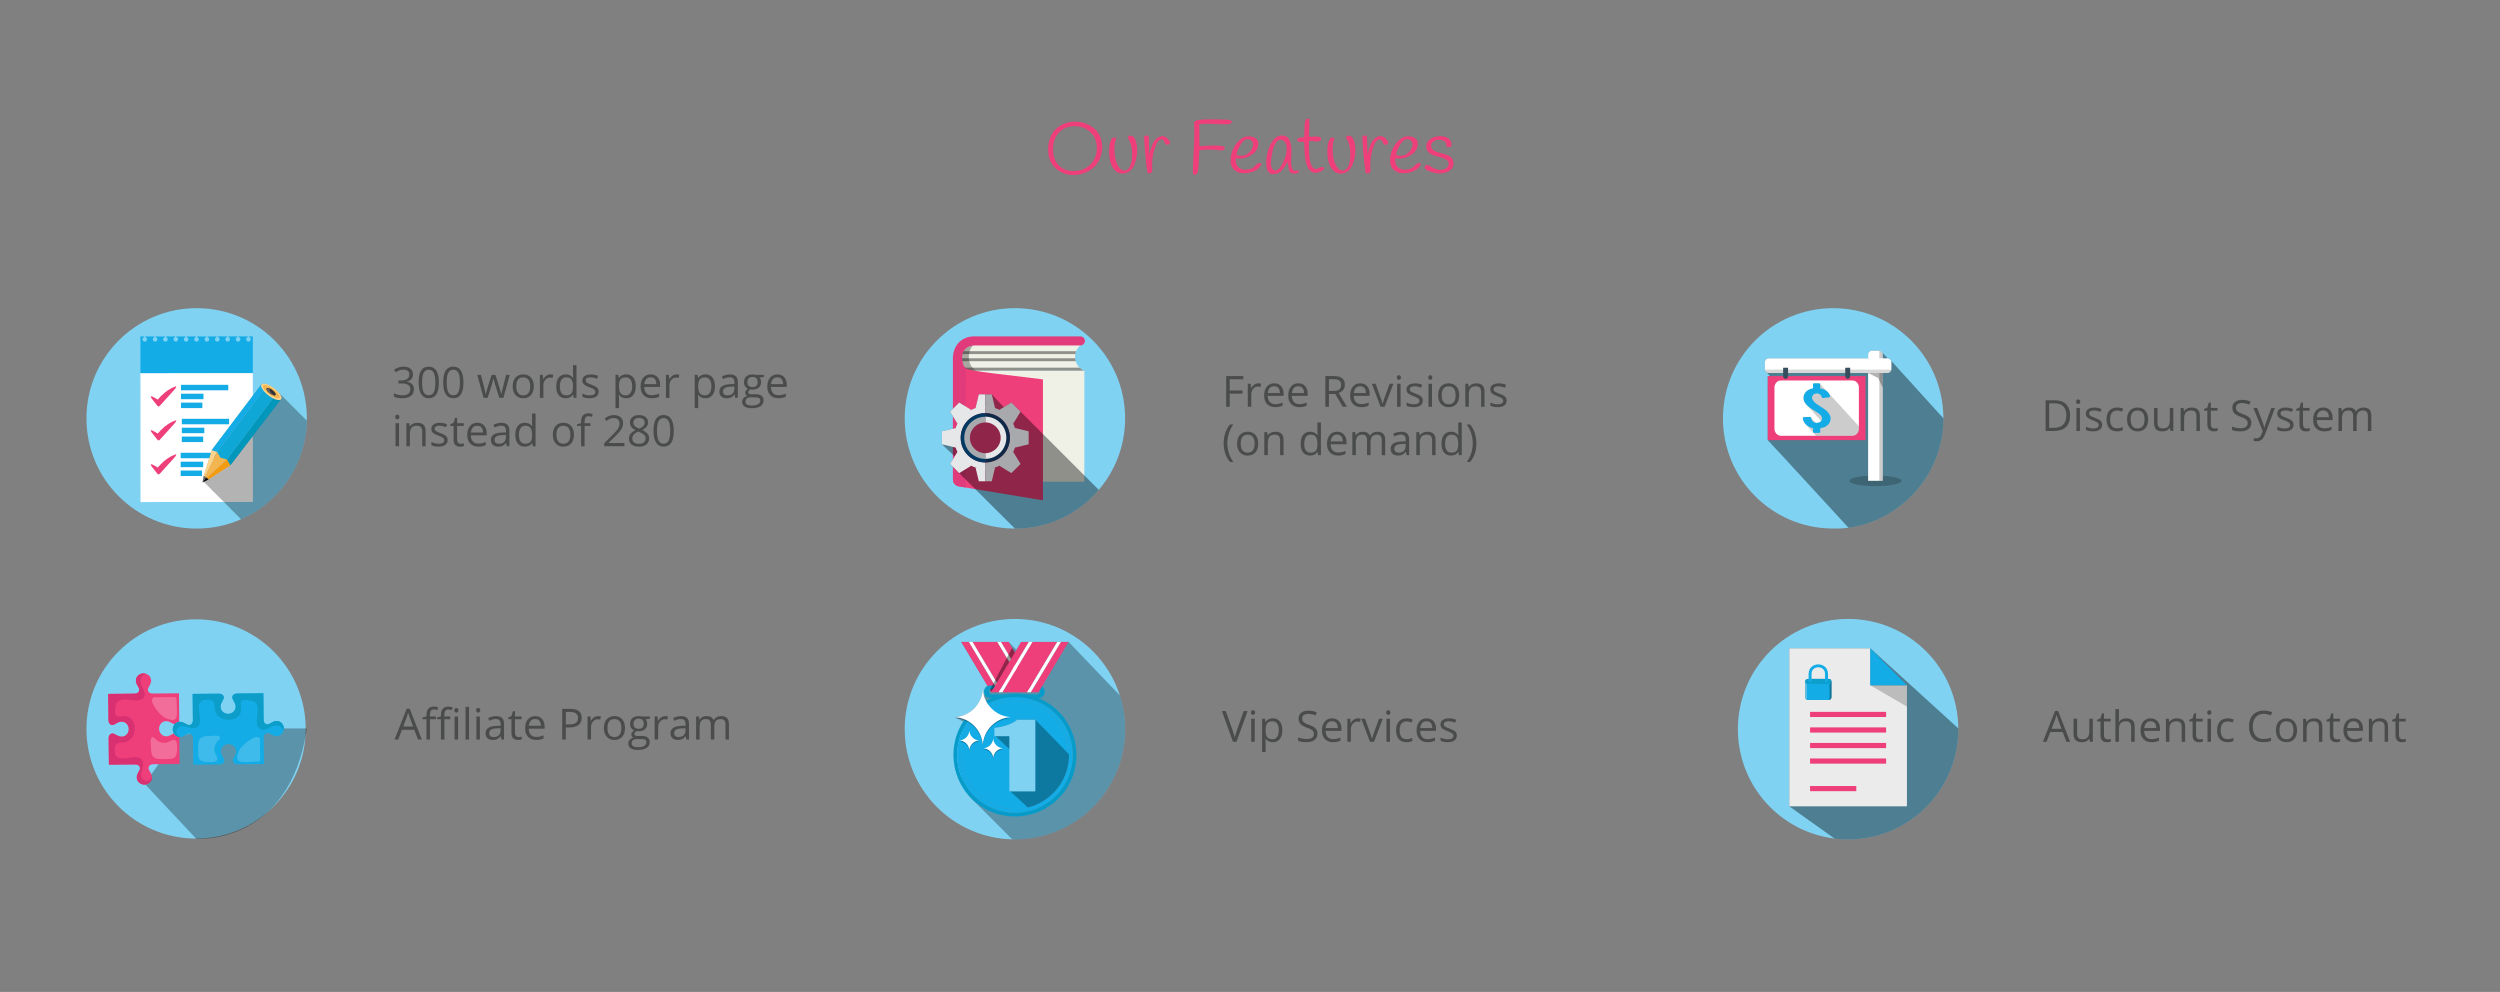 <?xml version="1.0" encoding="utf-8"?>
<!-- Generator: Adobe Illustrator 21.0.2, SVG Export Plug-In . SVG Version: 6.00 Build 0)  -->
<svg version="1.1" id="Layer_1" xmlns="http://www.w3.org/2000/svg" xmlns:xlink="http://www.w3.org/1999/xlink" x="0px" y="0px"
	 viewBox="0 0 930 369" style="enable-background:new 0 0 930 369;" xml:space="preserve">
<rect x="0" y="0" width="930" height="369" fill="#808080" stroke="none"/>
<g>
	<g>
		<path style="fill:#EE3F7A;" d="M409.13,50.53c0.59,1.2,0.88,2.61,0.88,4.21s-0.33,3.11-0.98,4.51c-0.65,1.4-1.5,2.51-2.55,3.33
			c-2.15,1.68-4.52,2.52-7.13,2.52s-4.83-0.84-6.68-2.53s-2.77-4-2.77-6.93c0-1.68,0.27-3.19,0.83-4.54
			c0.55-1.34,1.29-2.43,2.23-3.25c1.94-1.72,4.24-2.58,6.89-2.58c2.61,0,4.93,0.77,6.94,2.32
			C407.76,48.35,408.54,49.32,409.13,50.53z M391.75,55.69c0,2.41,0.69,4.33,2.06,5.77s3.2,2.16,5.47,2.16
			c2.63,0,4.75-0.81,6.34-2.42c1.6-1.61,2.39-3.66,2.39-6.13s-0.8-4.45-2.41-5.92c-1.61-1.47-3.56-2.21-5.85-2.21
			s-4.2,0.75-5.73,2.25C392.51,50.69,391.75,52.86,391.75,55.69z"/>
		<path style="fill:#EE3F7A;" d="M415.3,51.41c-0.49,0.92-0.73,2.28-0.73,4.09c0,2.73,0.51,4.9,1.54,6.52
			c0.6,0.95,1.31,1.43,2.14,1.43c0.83,0,1.5-0.44,2-1.32c0.6-1.08,0.89-2.58,0.89-4.48c0-2.39-0.34-4.15-1.01-5.29
			c-0.3-0.54-0.47-0.93-0.52-1.18c-0.05-0.24,0.01-0.42,0.18-0.53c0.17-0.11,0.45-0.17,0.84-0.17c1.14,0,1.89,1.18,2.24,3.53
			c0.11,0.65,0.17,1.31,0.17,1.96c0,1.7-0.34,3.4-1.01,5.1c-0.95,2.33-2.45,3.5-4.51,3.5c-1.08,0-2.01-0.4-2.77-1.2
			c-1.44-1.53-2.16-3.84-2.16-6.92c0-1.34,0.09-2.37,0.28-3.08c0.19-0.71,0.35-1.17,0.48-1.39c0.13-0.22,0.29-0.42,0.48-0.6
			c0.19-0.19,0.4-0.26,0.63-0.22C414.71,51.19,414.98,51.28,415.3,51.41z"/>
		<path style="fill:#EE3F7A;" d="M428.57,61.8l0.08,1.6c0,0.41-0.12,0.7-0.35,0.85c-0.23,0.16-0.47,0.24-0.7,0.24
			s-0.47-0.04-0.71-0.11c-0.41-2.17-0.72-4.86-0.94-8.09c-0.21-3.23-0.34-5.06-0.38-5.49c0.28-0.26,0.57-0.39,0.88-0.39
			c0.31,0,0.58,0.04,0.83,0.11c0.07,0.54,0.13,1.74,0.17,3.58c0.04,1.85,0.08,3.01,0.14,3.47c0.26-1.57,0.73-3.03,1.4-4.4
			c0.37-0.76,0.86-1.38,1.47-1.83c0.61-0.46,1.26-0.69,1.96-0.69s1.34,0.31,1.93,0.94c0.59,0.63,0.88,1.19,0.88,1.69
			c0,0.19-0.11,0.33-0.34,0.43c-0.22,0.1-0.47,0.15-0.74,0.15c-0.27,0-0.48-0.1-0.63-0.31c-0.15-0.21-0.25-0.44-0.31-0.69
			s-0.18-0.48-0.36-0.69s-0.44-0.31-0.76-0.31c-0.84,0-1.56,0.76-2.16,2.27C429.03,56.41,428.57,58.96,428.57,61.8z"/>
		<path style="fill:#EE3F7A;" d="M454.05,44.44l1.26,0.03c0.5,0,0.9,0.03,1.18,0.08l0.76,0.11c0.39,0.06,0.74,0.2,1.04,0.42
			c-0.15,0.78-0.77,1.18-1.85,1.18l-7.42-0.22c-0.8,0-1.77,0.04-2.88,0.11c0.04,2.03,0.06,4.79,0.06,8.26
			c2.13-0.19,3.9-0.28,5.32-0.28c2.74,0,4.11,0.27,4.11,0.81c0,0.69-0.43,1.03-1.29,1.03c-0.3,0-0.63-0.03-0.98-0.08
			c-1.42-0.17-2.65-0.25-3.7-0.25c-1.05,0-2.21,0.08-3.5,0.22c-0.04,0.62-0.08,1.59-0.14,2.93c-0.06,1.33-0.1,2.23-0.13,2.67
			c-0.03,0.45-0.05,0.77-0.07,0.95s-0.04,0.41-0.07,0.67c-0.03,0.26-0.07,0.48-0.11,0.65c-0.05,0.17-0.11,0.34-0.18,0.53
			c-0.11,0.3-0.32,0.52-0.61,0.67c-0.09,0.04-0.18,0.06-0.25,0.06c-0.24,0-0.51-0.07-0.81-0.22c0-0.21,0-0.79,0-1.76
			s0.08-3.04,0.25-6.2s0.25-5.56,0.25-7.18s-0.04-2.94-0.11-3.95c0-0.45,0.46-0.76,1.37-0.95c1.01-0.21,1.98-0.31,2.9-0.32
			c0.92-0.01,1.63-0.01,2.11-0.01L454.05,44.44z"/>
		<path style="fill:#EE3F7A;" d="M459.77,58.86c-0.04,0.37-0.06,0.63-0.06,0.76c0,1.12,0.34,1.99,1.02,2.6s1.49,0.92,2.42,0.92
			s1.69-0.13,2.28-0.39c0.59-0.26,1.01-0.54,1.27-0.84c0.67-0.84,1.29-1.26,1.85-1.26c0.2,0,0.45,0.06,0.73,0.17
			c-0.19,0.91-0.89,1.75-2.11,2.51c-1.22,0.76-2.76,1.13-4.61,1.13c-1.31,0-2.43-0.42-3.37-1.25c-0.94-0.83-1.41-1.96-1.41-3.4
			c0-1.44,0.28-2.83,0.85-4.19c0.57-1.35,1.39-2.51,2.46-3.47c1.07-0.96,2.17-1.44,3.27-1.44s2.01,0.23,2.69,0.69
			c0.68,0.46,1.02,1.13,1.02,2c0,1.62-0.72,2.96-2.17,4.02c-1.45,1.06-2.98,1.58-4.61,1.58C460.88,59,460.36,58.95,459.77,58.86z
			 M461.89,57.93c0.88,0,1.66-0.28,2.35-0.84c0.69-0.56,1.18-1.15,1.47-1.76c0.29-0.62,0.43-1.18,0.43-1.68
			c0-0.51-0.2-0.95-0.59-1.33s-0.85-0.57-1.37-0.57c-0.93,0-1.8,0.64-2.59,1.93c-0.79,1.29-1.36,2.62-1.69,4
			C460.73,57.85,461.39,57.93,461.89,57.93z"/>
		<path style="fill:#EE3F7A;" d="M480.43,56.48l-0.14,3.22c0,1.62,0.19,2.72,0.56,3.28c0.22,0.37,0.53,0.56,0.92,0.56
			c0.11,0,0.27-0.03,0.48-0.08c0.39-0.11,0.72-0.06,0.98,0.17c-0.13,0.65-0.78,0.98-1.96,0.98c-0.8,0-1.33-0.34-1.6-1.01
			c-0.21-0.5-0.35-1.13-0.45-1.89s-0.17-1.27-0.22-1.56c-1.21,2.31-2.39,3.72-3.53,4.23c-0.58,0.26-1.25,0.39-2.02,0.39
			c-0.77,0-1.36-0.37-1.78-1.1s-0.63-1.81-0.63-3.23c0-1.42,0.23-2.91,0.7-4.47c0.47-1.56,1.15-2.87,2.04-3.95
			c0.9-1.07,1.88-1.61,2.94-1.61c1.53,0,2.55,0.63,3.05,1.9C480.21,53.39,480.43,54.78,480.43,56.48z M473.57,55.57
			c-0.26,1.02-0.46,1.98-0.59,2.88s-0.2,1.71-0.2,2.41c0,0.7,0.14,1.3,0.43,1.81c0.29,0.5,0.67,0.76,1.13,0.76
			c1.01,0,1.98-0.95,2.91-2.85c0.93-1.9,1.4-3.68,1.4-5.32c0-1.06-0.28-1.94-0.84-2.63c-0.37-0.45-0.86-0.67-1.47-0.67
			s-1.16,0.35-1.65,1.05C474.21,53.69,473.83,54.55,473.57,55.57z"/>
		<path style="fill:#EE3F7A;" d="M484.18,52.81c-0.84,0-1.41-0.21-1.71-0.62c0-0.3,0.13-0.53,0.38-0.7s0.53-0.28,0.83-0.32
			c0.3-0.05,0.78-0.09,1.46-0.13c0.06-0.5,0.09-1.15,0.1-1.95c0.01-0.79,0.02-1.47,0.04-2.03c0.06-1.47,0.28-2.38,0.67-2.72
			c0.17-0.15,0.35-0.22,0.55-0.22c0.2,0,0.37,0.02,0.52,0.06c0.06,1.35,0.08,2.16,0.08,2.44l-0.17,4.2
			c0.04,0.02,0.14,0.03,0.31,0.03l2.02-0.08c1.46,0,2.18,0.22,2.18,0.67c0,0.63-0.26,1.01-0.78,1.12c-0.24,0.06-0.53,0.08-0.85,0.08
			c-0.33,0-0.75-0.04-1.26-0.13c-0.51-0.08-0.88-0.13-1.11-0.13s-0.37,0.01-0.45,0.03c-0.06,0.54-0.08,1.08-0.08,1.61
			c0,0.53,0.01,1.19,0.04,1.99c0.03,0.79,0.1,1.74,0.22,2.84c0.12,1.1,0.39,2.05,0.8,2.84c0.41,0.79,0.93,1.19,1.57,1.19
			c0.32,0,0.69-0.13,1.12-0.38c0.43-0.25,0.76-0.38,0.99-0.38s0.44,0.05,0.62,0.15s0.27,0.22,0.27,0.35c0,0.39-0.4,0.77-1.19,1.13
			c-0.79,0.36-1.47,0.55-2.03,0.55c-2.05,0-3.33-1.94-3.84-5.82c-0.15-1.12-0.26-3.04-0.34-5.77
			C484.83,52.78,484.52,52.81,484.18,52.81z"/>
		<path style="fill:#EE3F7A;" d="M496.47,51.41c-0.49,0.92-0.73,2.28-0.73,4.09c0,2.73,0.51,4.9,1.54,6.52
			c0.6,0.95,1.31,1.43,2.14,1.43c0.83,0,1.5-0.44,2-1.32c0.6-1.08,0.9-2.58,0.9-4.48c0-2.39-0.34-4.15-1.01-5.29
			c-0.3-0.54-0.47-0.93-0.52-1.18c-0.05-0.24,0.01-0.42,0.18-0.53c0.17-0.11,0.45-0.17,0.84-0.17c1.14,0,1.89,1.18,2.24,3.53
			c0.11,0.65,0.17,1.31,0.17,1.96c0,1.7-0.34,3.4-1.01,5.1c-0.95,2.33-2.45,3.5-4.51,3.5c-1.08,0-2.01-0.4-2.77-1.2
			c-1.44-1.53-2.16-3.84-2.16-6.92c0-1.34,0.09-2.37,0.28-3.08c0.19-0.71,0.35-1.17,0.48-1.39s0.29-0.42,0.48-0.6
			s0.4-0.26,0.63-0.22S496.15,51.28,496.47,51.41z"/>
		<path style="fill:#EE3F7A;" d="M509.74,61.8l0.08,1.6c0,0.41-0.12,0.7-0.35,0.85c-0.23,0.16-0.47,0.24-0.7,0.24
			s-0.47-0.04-0.71-0.11c-0.41-2.17-0.72-4.86-0.94-8.09c-0.21-3.23-0.34-5.06-0.38-5.49c0.28-0.26,0.57-0.39,0.88-0.39
			c0.31,0,0.58,0.04,0.83,0.11c0.07,0.54,0.13,1.74,0.17,3.58c0.04,1.85,0.08,3.01,0.14,3.47c0.26-1.57,0.73-3.03,1.4-4.4
			c0.37-0.76,0.86-1.38,1.47-1.83c0.61-0.46,1.26-0.69,1.96-0.69s1.34,0.31,1.93,0.94c0.59,0.63,0.88,1.19,0.88,1.69
			c0,0.19-0.11,0.33-0.34,0.43c-0.22,0.1-0.47,0.15-0.74,0.15c-0.27,0-0.48-0.1-0.63-0.31c-0.15-0.21-0.25-0.44-0.31-0.69
			s-0.18-0.48-0.36-0.69s-0.44-0.31-0.76-0.31c-0.84,0-1.56,0.76-2.16,2.27C510.2,56.41,509.74,58.96,509.74,61.8z"/>
		<path style="fill:#EE3F7A;" d="M519.1,58.86c-0.04,0.37-0.06,0.63-0.06,0.76c0,1.12,0.34,1.99,1.02,2.6s1.49,0.92,2.42,0.92
			s1.69-0.13,2.28-0.39c0.59-0.26,1.01-0.54,1.27-0.84c0.67-0.84,1.29-1.26,1.85-1.26c0.21,0,0.45,0.06,0.73,0.17
			c-0.19,0.91-0.89,1.75-2.11,2.51c-1.22,0.76-2.76,1.13-4.61,1.13c-1.31,0-2.43-0.42-3.37-1.25c-0.94-0.83-1.41-1.96-1.41-3.4
			c0-1.44,0.28-2.83,0.85-4.19c0.57-1.35,1.39-2.51,2.46-3.47c1.07-0.96,2.16-1.44,3.28-1.44s2.01,0.23,2.69,0.69
			c0.68,0.46,1.02,1.13,1.02,2c0,1.62-0.72,2.96-2.17,4.02c-1.45,1.06-2.98,1.58-4.6,1.58C520.21,59,519.69,58.95,519.1,58.86z
			 M521.22,57.93c0.88,0,1.66-0.28,2.35-0.84c0.69-0.56,1.18-1.15,1.47-1.76c0.29-0.62,0.43-1.18,0.43-1.68
			c0-0.51-0.2-0.95-0.59-1.33s-0.85-0.57-1.37-0.57c-0.93,0-1.8,0.64-2.59,1.93c-0.79,1.29-1.36,2.62-1.69,4
			C520.06,57.85,520.72,57.93,521.22,57.93z"/>
		<path style="fill:#EE3F7A;" d="M537.94,53.34c-0.17-0.43-0.48-0.76-0.95-1.01c-0.47-0.24-1.04-0.36-1.73-0.36
			c-0.69,0-1.34,0.21-1.95,0.62c-0.61,0.41-0.91,0.96-0.91,1.65s0.28,1.24,0.85,1.64c0.57,0.4,1.26,0.71,2.07,0.91
			c0.81,0.21,1.63,0.42,2.45,0.66s1.52,0.62,2.09,1.15s0.85,1.23,0.85,2.09c0,1.25-0.52,2.2-1.55,2.86
			c-1.04,0.65-2.28,0.98-3.74,0.98c-0.86,0-1.98-0.23-3.37-0.7s-2.09-1.03-2.09-1.68c0-0.49,0.41-0.73,1.23-0.73
			c0.24,0,0.56,0.15,0.95,0.45c1.19,0.88,2.42,1.32,3.67,1.32c0.67,0,1.25-0.11,1.74-0.34c0.9-0.43,1.34-1.12,1.34-2.07
			c0-0.58-0.28-1.04-0.85-1.4s-1.26-0.63-2.07-0.84c-0.81-0.21-1.63-0.43-2.45-0.67c-0.82-0.24-1.52-0.65-2.09-1.22
			s-0.85-1.29-0.85-2.17c0-1.14,0.51-2.06,1.54-2.77c1.03-0.71,2.3-1.06,3.81-1.06c1.03,0,1.96,0.27,2.79,0.8
			c0.83,0.53,1.25,1.3,1.25,2.31c0,0.67-0.38,1.01-1.15,1.01c-0.32,0-0.53-0.06-0.63-0.17c-0.1-0.11-0.16-0.31-0.17-0.6
			C538,53.68,537.98,53.47,537.94,53.34z"/>
	</g>
</g>
<g>
	<g>
		<path style="fill:#4A4B4B;" d="M153.63,139.26c0,0.73-0.21,1.32-0.61,1.79c-0.41,0.46-0.99,0.77-1.74,0.93v0.06
			c0.92,0.11,1.6,0.41,2.04,0.88c0.44,0.47,0.66,1.08,0.66,1.84c0,1.09-0.38,1.93-1.13,2.51c-0.76,0.59-1.83,0.88-3.22,0.88
			c-0.6,0-1.16-0.05-1.66-0.14c-0.5-0.09-0.99-0.25-1.46-0.48v-1.23c0.49,0.24,1.02,0.43,1.58,0.56s1.09,0.19,1.59,0.19
			c1.97,0,2.96-0.77,2.96-2.32c0-1.39-1.09-2.08-3.27-2.08h-1.13v-1.12h1.14c0.89,0,1.6-0.2,2.12-0.59
			c0.52-0.39,0.78-0.94,0.78-1.64c0-0.56-0.19-0.99-0.57-1.31s-0.9-0.48-1.56-0.48c-0.5,0-0.97,0.07-1.41,0.2
			c-0.44,0.14-0.95,0.39-1.52,0.75l-0.66-0.88c0.47-0.37,1.01-0.66,1.62-0.87s1.26-0.32,1.93-0.32c1.11,0,1.97,0.25,2.59,0.76
			C153.32,137.68,153.63,138.38,153.63,139.26z"/>
		<path style="fill:#4A4B4B;" d="M163.27,142.27c0,1.97-0.31,3.45-0.93,4.42c-0.62,0.97-1.57,1.46-2.85,1.46
			c-1.23,0-2.16-0.5-2.8-1.5s-0.96-2.46-0.96-4.39c0-1.99,0.31-3.47,0.93-4.43c0.62-0.96,1.57-1.45,2.84-1.45
			c1.24,0,2.18,0.5,2.82,1.51C162.94,138.91,163.27,140.37,163.27,142.27z M157.02,142.27c0,1.66,0.2,2.87,0.59,3.63
			s1.01,1.14,1.87,1.14c0.86,0,1.49-0.38,1.88-1.15c0.39-0.77,0.58-1.97,0.58-3.61s-0.19-2.84-0.58-3.6
			c-0.39-0.76-1.01-1.15-1.88-1.15c-0.85,0-1.48,0.38-1.87,1.13S157.02,140.61,157.02,142.27z"/>
		<path style="fill:#4A4B4B;" d="M172.41,142.27c0,1.97-0.31,3.45-0.93,4.42c-0.62,0.97-1.57,1.46-2.85,1.46
			c-1.23,0-2.16-0.5-2.8-1.5s-0.96-2.46-0.96-4.39c0-1.99,0.31-3.47,0.93-4.43c0.62-0.96,1.57-1.45,2.84-1.45
			c1.24,0,2.18,0.5,2.82,1.51C172.09,138.91,172.41,140.37,172.41,142.27z M166.17,142.27c0,1.66,0.2,2.87,0.59,3.63
			s1.01,1.14,1.87,1.14c0.86,0,1.49-0.38,1.88-1.15c0.39-0.77,0.58-1.97,0.58-3.61s-0.19-2.84-0.58-3.6
			c-0.39-0.76-1.01-1.15-1.88-1.15c-0.85,0-1.48,0.38-1.87,1.13S166.17,140.61,166.17,142.27z"/>
		<path style="fill:#4A4B4B;" d="M185.73,148l-1.57-5.02c-0.1-0.31-0.28-1.01-0.55-2.09h-0.06c-0.21,0.91-0.39,1.61-0.55,2.11
			l-1.62,5.01h-1.5l-2.34-8.56h1.36c0.55,2.15,0.97,3.79,1.26,4.91s0.45,1.88,0.5,2.27h0.06c0.06-0.3,0.15-0.68,0.28-1.15
			c0.13-0.47,0.24-0.85,0.33-1.12l1.57-4.91h1.41l1.53,4.91c0.29,0.9,0.49,1.65,0.59,2.26h0.06c0.02-0.19,0.08-0.48,0.17-0.87
			c0.09-0.39,0.63-2.49,1.63-6.3h1.34l-2.37,8.56H185.73z"/>
		<path style="fill:#4A4B4B;" d="M198.58,143.71c0,1.4-0.35,2.49-1.05,3.27s-1.68,1.18-2.91,1.18c-0.77,0-1.45-0.18-2.04-0.54
			s-1.05-0.88-1.38-1.55s-0.48-1.46-0.48-2.36c0-1.4,0.35-2.48,1.05-3.26c0.7-0.78,1.67-1.17,2.91-1.17c1.2,0,2.15,0.4,2.85,1.2
			C198.23,141.27,198.58,142.35,198.58,143.71z M192.05,143.71c0,1.09,0.22,1.93,0.66,2.5s1.08,0.86,1.93,0.86s1.49-0.29,1.93-0.85
			c0.44-0.57,0.66-1.4,0.66-2.5c0-1.09-0.22-1.91-0.66-2.48s-1.09-0.85-1.95-0.85c-0.85,0-1.49,0.28-1.92,0.84
			C192.27,141.77,192.05,142.6,192.05,143.71z"/>
		<path style="fill:#4A4B4B;" d="M204.76,139.28c0.38,0,0.72,0.03,1.02,0.09l-0.18,1.2c-0.35-0.08-0.67-0.12-0.94-0.12
			c-0.69,0-1.29,0.28-1.78,0.84s-0.74,1.26-0.74,2.1V148h-1.3v-8.56h1.07l0.15,1.59h0.06c0.32-0.56,0.7-0.99,1.15-1.29
			C203.73,139.43,204.22,139.28,204.76,139.28z"/>
		<path style="fill:#4A4B4B;" d="M213.21,146.85h-0.07c-0.6,0.87-1.49,1.3-2.69,1.3c-1.12,0-1.99-0.38-2.61-1.15
			c-0.62-0.77-0.93-1.85-0.93-3.27s0.31-2.51,0.94-3.29s1.49-1.17,2.61-1.17c1.16,0,2.05,0.42,2.67,1.27h0.1l-0.05-0.62l-0.03-0.6
			v-3.48h1.3V148h-1.05L213.21,146.85z M210.62,147.07c0.88,0,1.53-0.24,1.93-0.72s0.6-1.26,0.6-2.33v-0.27c0-1.21-0.2-2.08-0.6-2.6
			c-0.4-0.52-1.05-0.78-1.93-0.78c-0.76,0-1.34,0.3-1.75,0.89c-0.4,0.59-0.6,1.43-0.6,2.5c0,1.09,0.2,1.92,0.6,2.48
			C209.25,146.79,209.84,147.07,210.62,147.07z"/>
		<path style="fill:#4A4B4B;" d="M222.71,145.66c0,0.8-0.3,1.41-0.89,1.84s-1.43,0.65-2.5,0.65c-1.14,0-2.02-0.18-2.66-0.54v-1.2
			c0.41,0.21,0.85,0.37,1.32,0.49c0.47,0.12,0.93,0.18,1.36,0.18c0.68,0,1.2-0.11,1.56-0.32c0.36-0.22,0.55-0.55,0.55-0.99
			c0-0.33-0.15-0.62-0.43-0.85s-0.85-0.52-1.69-0.84c-0.8-0.3-1.36-0.56-1.7-0.78s-0.59-0.47-0.75-0.75s-0.25-0.62-0.25-1.01
			c0-0.7,0.28-1.25,0.85-1.65c0.57-0.4,1.35-0.6,2.34-0.6c0.92,0,1.82,0.19,2.7,0.56l-0.46,1.05c-0.86-0.35-1.64-0.53-2.34-0.53
			c-0.62,0-1.08,0.1-1.39,0.29s-0.47,0.46-0.47,0.8c0,0.23,0.06,0.43,0.18,0.59s0.31,0.32,0.57,0.46s0.76,0.36,1.5,0.63
			c1.02,0.37,1.7,0.74,2.06,1.12C222.53,144.62,222.71,145.1,222.71,145.66z"/>
		<path style="fill:#4A4B4B;" d="M232.96,148.15c-0.56,0-1.07-0.1-1.53-0.31s-0.85-0.52-1.16-0.95h-0.09
			c0.06,0.5,0.09,0.97,0.09,1.42v3.52h-1.3v-12.41h1.05l0.18,1.17h0.06c0.33-0.47,0.72-0.81,1.16-1.02
			c0.44-0.21,0.95-0.31,1.52-0.31c1.13,0,2.01,0.39,2.63,1.16s0.93,1.86,0.93,3.27c0,1.41-0.31,2.5-0.94,3.28
			C234.95,147.77,234.07,148.15,232.96,148.15z M232.77,140.38c-0.88,0-1.51,0.24-1.9,0.73s-0.59,1.26-0.6,2.31v0.29
			c0,1.2,0.2,2.06,0.6,2.58c0.4,0.52,1.04,0.78,1.93,0.78c0.74,0,1.32-0.3,1.74-0.9c0.42-0.6,0.63-1.43,0.63-2.48
			c0-1.07-0.21-1.89-0.63-2.46C234.12,140.67,233.53,140.38,232.77,140.38z"/>
		<path style="fill:#4A4B4B;" d="M242.4,148.15c-1.27,0-2.26-0.39-3-1.16c-0.73-0.77-1.1-1.84-1.1-3.21c0-1.38,0.34-2.48,1.02-3.29
			s1.59-1.22,2.74-1.22c1.07,0,1.92,0.35,2.55,1.06s0.94,1.64,0.94,2.79v0.82h-5.9c0.03,1.01,0.28,1.77,0.76,2.29
			c0.48,0.52,1.16,0.78,2.04,0.78c0.92,0,1.83-0.19,2.73-0.58v1.16c-0.46,0.2-0.89,0.34-1.3,0.43
			C243.47,148.11,242.98,148.15,242.4,148.15z M242.05,140.37c-0.69,0-1.24,0.22-1.65,0.67c-0.41,0.45-0.65,1.07-0.72,1.86h4.48
			c0-0.82-0.18-1.44-0.55-1.88C243.24,140.58,242.72,140.37,242.05,140.37z"/>
		<path style="fill:#4A4B4B;" d="M251.66,139.28c0.38,0,0.72,0.03,1.02,0.09l-0.18,1.2c-0.35-0.08-0.67-0.12-0.94-0.12
			c-0.69,0-1.29,0.28-1.78,0.84s-0.74,1.26-0.74,2.1V148h-1.3v-8.56h1.07l0.15,1.59h0.06c0.32-0.56,0.7-0.99,1.15-1.29
			C250.63,139.43,251.13,139.28,251.66,139.28z"/>
		<path style="fill:#4A4B4B;" d="M262.43,148.15c-0.56,0-1.07-0.1-1.53-0.31s-0.85-0.52-1.16-0.95h-0.09
			c0.06,0.5,0.09,0.97,0.09,1.42v3.52h-1.3v-12.41h1.05l0.18,1.17h0.06c0.33-0.47,0.72-0.81,1.16-1.02
			c0.44-0.21,0.95-0.31,1.52-0.31c1.14,0,2.01,0.39,2.63,1.16s0.93,1.86,0.93,3.27c0,1.41-0.31,2.5-0.94,3.28
			C264.42,147.77,263.54,148.15,262.43,148.15z M262.24,140.38c-0.88,0-1.51,0.24-1.9,0.73s-0.59,1.26-0.6,2.31v0.29
			c0,1.2,0.2,2.06,0.6,2.58c0.4,0.52,1.04,0.78,1.93,0.78c0.74,0,1.32-0.3,1.74-0.9c0.42-0.6,0.63-1.43,0.63-2.48
			c0-1.07-0.21-1.89-0.63-2.46C263.59,140.67,263,140.38,262.24,140.38z"/>
		<path style="fill:#4A4B4B;" d="M273.52,148l-0.26-1.22h-0.06c-0.43,0.54-0.85,0.9-1.28,1.09c-0.42,0.19-0.95,0.29-1.59,0.29
			c-0.85,0-1.52-0.22-2-0.66c-0.48-0.44-0.72-1.06-0.72-1.87c0-1.73,1.38-2.64,4.15-2.72l1.45-0.05v-0.53
			c0-0.67-0.14-1.17-0.43-1.49s-0.75-0.48-1.39-0.48c-0.71,0-1.52,0.22-2.42,0.66l-0.4-0.99c0.42-0.23,0.88-0.41,1.39-0.54
			c0.5-0.13,1.01-0.2,1.51-0.2c1.02,0,1.78,0.23,2.27,0.68s0.74,1.18,0.74,2.18V148L273.52,148L273.52,148z M270.59,147.09
			c0.81,0,1.44-0.22,1.9-0.66s0.69-1.06,0.69-1.86v-0.77l-1.3,0.05c-1.03,0.04-1.77,0.2-2.23,0.48c-0.46,0.28-0.68,0.73-0.68,1.32
			c0,0.47,0.14,0.82,0.43,1.07C269.68,146.96,270.08,147.09,270.59,147.09z"/>
		<path style="fill:#4A4B4B;" d="M284.16,139.44v0.82l-1.59,0.19c0.15,0.18,0.28,0.42,0.39,0.71c0.11,0.29,0.17,0.63,0.17,1
			c0,0.84-0.29,1.51-0.86,2.01c-0.57,0.5-1.36,0.75-2.36,0.75c-0.26,0-0.49-0.02-0.72-0.06c-0.55,0.29-0.83,0.66-0.83,1.1
			c0,0.23,0.1,0.41,0.29,0.52c0.19,0.11,0.52,0.17,0.99,0.17h1.52c0.93,0,1.64,0.2,2.14,0.59c0.5,0.39,0.75,0.96,0.75,1.7
			c0,0.95-0.38,1.67-1.14,2.17s-1.87,0.75-3.33,0.75c-1.12,0-1.98-0.21-2.59-0.63s-0.91-1.01-0.91-1.77c0-0.52,0.17-0.97,0.5-1.35
			s0.8-0.64,1.41-0.77c-0.22-0.1-0.4-0.25-0.55-0.46s-0.22-0.45-0.22-0.73c0-0.31,0.08-0.59,0.25-0.82
			c0.17-0.23,0.43-0.46,0.79-0.68c-0.44-0.18-0.8-0.49-1.08-0.93c-0.28-0.44-0.42-0.94-0.42-1.5c0-0.94,0.28-1.66,0.84-2.17
			s1.36-0.76,2.39-0.76c0.45,0,0.85,0.05,1.21,0.16L284.16,139.44L284.16,139.44z M277.33,149.44c0,0.46,0.2,0.82,0.59,1.05
			s0.95,0.36,1.68,0.36c1.09,0,1.89-0.16,2.42-0.49s0.79-0.77,0.79-1.32c0-0.46-0.14-0.79-0.43-0.96c-0.29-0.18-0.83-0.27-1.62-0.27
			h-1.55c-0.59,0-1.05,0.14-1.38,0.42S277.33,148.91,277.33,149.44z M278.03,142.18c0,0.6,0.17,1.05,0.51,1.36
			c0.34,0.31,0.81,0.46,1.41,0.46c1.27,0,1.9-0.61,1.9-1.84c0-1.29-0.64-1.93-1.92-1.93c-0.61,0-1.08,0.16-1.41,0.49
			S278.03,141.53,278.03,142.18z"/>
		<path style="fill:#4A4B4B;" d="M289.53,148.15c-1.27,0-2.27-0.39-3-1.16c-0.73-0.77-1.1-1.84-1.1-3.21c0-1.38,0.34-2.48,1.02-3.29
			s1.59-1.22,2.74-1.22c1.07,0,1.92,0.35,2.55,1.06s0.94,1.64,0.94,2.79v0.82h-5.9c0.03,1.01,0.28,1.77,0.76,2.29
			c0.48,0.52,1.16,0.78,2.04,0.78c0.92,0,1.83-0.19,2.73-0.58v1.16c-0.46,0.2-0.89,0.34-1.3,0.43
			C290.6,148.11,290.11,148.15,289.53,148.15z M289.18,140.37c-0.69,0-1.24,0.22-1.64,0.67s-0.65,1.07-0.72,1.86h4.48
			c0-0.82-0.18-1.44-0.55-1.88C290.38,140.58,289.86,140.37,289.18,140.37z"/>
		<path style="fill:#4A4B4B;" d="M147.03,155.12c0-0.3,0.07-0.51,0.22-0.65c0.15-0.14,0.33-0.21,0.55-0.21
			c0.21,0,0.39,0.07,0.54,0.21c0.15,0.14,0.23,0.36,0.23,0.65s-0.08,0.51-0.23,0.65c-0.15,0.14-0.33,0.21-0.54,0.21
			c-0.22,0-0.4-0.07-0.55-0.21C147.1,155.63,147.03,155.41,147.03,155.12z M148.44,166h-1.3v-8.56h1.3V166z"/>
		<path style="fill:#4A4B4B;" d="M157.05,166v-5.54c0-0.7-0.16-1.22-0.48-1.56c-0.32-0.34-0.82-0.52-1.49-0.52
			c-0.9,0-1.55,0.24-1.97,0.73c-0.42,0.48-0.63,1.28-0.63,2.4V166h-1.3v-8.56h1.05l0.21,1.17h0.06c0.27-0.42,0.64-0.75,1.12-0.98
			s1.01-0.35,1.6-0.35c1.03,0,1.81,0.25,2.33,0.75c0.52,0.5,0.78,1.29,0.78,2.39V166L157.05,166L157.05,166z"/>
		<path style="fill:#4A4B4B;" d="M166.53,163.66c0,0.8-0.3,1.41-0.89,1.84s-1.43,0.65-2.5,0.65c-1.14,0-2.02-0.18-2.66-0.54v-1.2
			c0.41,0.21,0.85,0.37,1.32,0.49c0.47,0.12,0.93,0.18,1.36,0.18c0.68,0,1.2-0.11,1.56-0.32c0.36-0.22,0.55-0.55,0.55-0.99
			c0-0.33-0.15-0.62-0.43-0.85s-0.85-0.52-1.69-0.84c-0.8-0.3-1.36-0.56-1.7-0.78s-0.59-0.47-0.75-0.75s-0.25-0.62-0.25-1.01
			c0-0.7,0.28-1.25,0.85-1.65c0.57-0.4,1.35-0.6,2.34-0.6c0.92,0,1.82,0.19,2.7,0.56l-0.46,1.05c-0.86-0.35-1.64-0.53-2.34-0.53
			c-0.62,0-1.08,0.1-1.39,0.29s-0.47,0.46-0.47,0.8c0,0.23,0.06,0.43,0.18,0.59s0.31,0.32,0.57,0.46s0.76,0.36,1.5,0.63
			c1.02,0.37,1.7,0.74,2.06,1.12C166.35,162.62,166.53,163.1,166.53,163.66z"/>
		<path style="fill:#4A4B4B;" d="M171.41,165.09c0.23,0,0.45-0.02,0.66-0.05c0.21-0.03,0.38-0.07,0.51-0.1v0.99
			c-0.14,0.07-0.35,0.12-0.62,0.17s-0.52,0.07-0.74,0.07c-1.66,0-2.48-0.87-2.48-2.62v-5.09h-1.23v-0.63l1.23-0.54l0.55-1.83h0.75
			v1.98h2.48v1.01h-2.48v5.04c0,0.52,0.12,0.91,0.37,1.19C170.64,164.95,170.98,165.09,171.41,165.09z"/>
		<path style="fill:#4A4B4B;" d="M177.91,166.15c-1.27,0-2.26-0.39-3-1.16c-0.73-0.77-1.1-1.84-1.1-3.21c0-1.38,0.34-2.48,1.02-3.29
			s1.59-1.22,2.74-1.22c1.07,0,1.92,0.35,2.55,1.06s0.94,1.64,0.94,2.79v0.82h-5.9c0.03,1.01,0.28,1.77,0.76,2.29
			c0.48,0.52,1.16,0.78,2.04,0.78c0.92,0,1.83-0.19,2.73-0.58v1.16c-0.46,0.2-0.89,0.34-1.3,0.43
			C178.98,166.11,178.48,166.15,177.91,166.15z M177.55,158.37c-0.69,0-1.24,0.22-1.65,0.67c-0.41,0.45-0.65,1.07-0.72,1.86h4.48
			c0-0.82-0.18-1.44-0.55-1.88C178.75,158.58,178.23,158.37,177.55,158.37z"/>
		<path style="fill:#4A4B4B;" d="M188.53,166l-0.26-1.22h-0.06c-0.43,0.54-0.85,0.9-1.28,1.09c-0.43,0.19-0.96,0.29-1.59,0.29
			c-0.85,0-1.51-0.22-2-0.66c-0.48-0.44-0.72-1.06-0.72-1.87c0-1.73,1.38-2.64,4.15-2.72l1.45-0.05v-0.53
			c0-0.67-0.15-1.17-0.43-1.49s-0.75-0.48-1.39-0.48c-0.71,0-1.52,0.22-2.42,0.66l-0.4-0.99c0.42-0.23,0.88-0.41,1.39-0.54
			c0.5-0.13,1.01-0.2,1.51-0.2c1.02,0,1.78,0.23,2.27,0.68s0.74,1.18,0.74,2.18V166L188.53,166L188.53,166z M185.6,165.09
			c0.81,0,1.44-0.22,1.9-0.66s0.69-1.06,0.69-1.86v-0.77l-1.3,0.05c-1.03,0.04-1.77,0.2-2.23,0.48c-0.46,0.28-0.68,0.73-0.68,1.32
			c0,0.47,0.14,0.82,0.43,1.07C184.69,164.96,185.09,165.09,185.6,165.09z"/>
		<path style="fill:#4A4B4B;" d="M197.99,164.85h-0.07c-0.6,0.87-1.49,1.3-2.69,1.3c-1.12,0-1.99-0.38-2.61-1.15
			c-0.62-0.77-0.93-1.85-0.93-3.27s0.31-2.51,0.94-3.29s1.49-1.17,2.61-1.17c1.16,0,2.05,0.42,2.67,1.27h0.1l-0.05-0.62l-0.03-0.6
			v-3.48h1.3V166h-1.05L197.99,164.85z M195.4,165.07c0.88,0,1.53-0.24,1.93-0.72s0.6-1.26,0.6-2.33v-0.27c0-1.21-0.2-2.08-0.6-2.6
			c-0.4-0.52-1.05-0.78-1.93-0.78c-0.76,0-1.34,0.3-1.75,0.89c-0.4,0.59-0.6,1.43-0.6,2.5c0,1.09,0.2,1.92,0.6,2.48
			C194.03,164.79,194.62,165.07,195.4,165.07z"/>
		<path style="fill:#4A4B4B;" d="M213.52,161.71c0,1.4-0.35,2.49-1.05,3.27s-1.68,1.18-2.91,1.18c-0.77,0-1.45-0.18-2.04-0.54
			s-1.05-0.88-1.38-1.55s-0.48-1.46-0.48-2.36c0-1.4,0.35-2.48,1.05-3.26c0.7-0.78,1.67-1.17,2.91-1.17c1.2,0,2.15,0.4,2.85,1.2
			C213.16,159.27,213.52,160.35,213.52,161.71z M206.99,161.71c0,1.09,0.22,1.93,0.66,2.5s1.08,0.86,1.93,0.86s1.49-0.29,1.93-0.85
			c0.44-0.57,0.66-1.4,0.66-2.5c0-1.09-0.22-1.91-0.66-2.48s-1.09-0.85-1.95-0.85c-0.85,0-1.49,0.28-1.92,0.84
			C207.21,159.77,206.99,160.6,206.99,161.71z"/>
		<path style="fill:#4A4B4B;" d="M219.65,158.44h-2.18V166h-1.3v-7.55h-1.53v-0.59l1.53-0.47v-0.48c0-2.1,0.92-3.16,2.76-3.16
			c0.45,0,0.98,0.09,1.59,0.27l-0.34,1.04c-0.5-0.16-0.93-0.24-1.28-0.24c-0.49,0-0.85,0.16-1.09,0.49s-0.35,0.85-0.35,1.57v0.55
			h2.18L219.65,158.44L219.65,158.44z"/>
		<path style="fill:#4A4B4B;" d="M232.28,166h-7.51v-1.12l3.01-3.02c0.92-0.93,1.52-1.59,1.81-1.98c0.29-0.4,0.51-0.78,0.66-1.16
			c0.15-0.38,0.22-0.78,0.22-1.21c0-0.61-0.18-1.09-0.55-1.45s-0.88-0.54-1.54-0.54c-0.47,0-0.92,0.08-1.35,0.23
			c-0.43,0.16-0.9,0.44-1.42,0.85l-0.69-0.88c1.05-0.88,2.2-1.31,3.44-1.31c1.07,0,1.91,0.27,2.52,0.82s0.91,1.29,0.91,2.21
			c0,0.72-0.2,1.44-0.61,2.15s-1.17,1.6-2.28,2.69l-2.5,2.45v0.06h5.88V166z"/>
		<path style="fill:#4A4B4B;" d="M237.7,154.41c1.04,0,1.87,0.24,2.48,0.73s0.91,1.15,0.91,2.01c0,0.56-0.18,1.07-0.52,1.54
			c-0.35,0.46-0.91,0.89-1.67,1.27c0.93,0.44,1.59,0.91,1.98,1.4s0.59,1.05,0.59,1.69c0,0.95-0.33,1.7-0.99,2.27
			c-0.66,0.57-1.57,0.85-2.72,0.85c-1.22,0-2.16-0.27-2.81-0.8s-0.98-1.29-0.98-2.27c0-1.31,0.8-2.32,2.39-3.05
			c-0.72-0.41-1.23-0.85-1.55-1.32s-0.47-1-0.47-1.58c0-0.83,0.31-1.49,0.92-1.98C235.86,154.66,236.68,154.41,237.7,154.41z
			 M235.23,163.12c0,0.63,0.22,1.11,0.65,1.46s1.04,0.52,1.83,0.52c0.78,0,1.38-0.18,1.81-0.55c0.43-0.36,0.65-0.86,0.65-1.5
			c0-0.51-0.2-0.95-0.61-1.35s-1.12-0.77-2.13-1.15c-0.78,0.33-1.34,0.7-1.69,1.1C235.41,162.07,235.23,162.55,235.23,163.12z
			 M237.69,155.47c-0.65,0-1.16,0.16-1.53,0.47c-0.37,0.31-0.55,0.73-0.55,1.25c0,0.48,0.15,0.89,0.46,1.23
			c0.31,0.34,0.88,0.69,1.7,1.03c0.74-0.31,1.27-0.65,1.58-1.01c0.31-0.36,0.46-0.78,0.46-1.26c0-0.53-0.19-0.94-0.57-1.25
			C238.87,155.62,238.35,155.47,237.69,155.47z"/>
		<path style="fill:#4A4B4B;" d="M250.64,160.27c0,1.97-0.31,3.45-0.93,4.42c-0.62,0.97-1.57,1.46-2.85,1.46
			c-1.23,0-2.16-0.5-2.8-1.5s-0.96-2.46-0.96-4.39c0-1.99,0.31-3.47,0.93-4.43c0.62-0.96,1.57-1.45,2.84-1.45
			c1.24,0,2.18,0.5,2.82,1.51C250.32,156.91,250.64,158.37,250.64,160.27z M244.4,160.27c0,1.66,0.2,2.87,0.59,3.63
			s1.01,1.14,1.87,1.14c0.86,0,1.49-0.38,1.88-1.15c0.39-0.77,0.58-1.97,0.58-3.61s-0.19-2.84-0.58-3.6
			c-0.39-0.76-1.01-1.15-1.88-1.15c-0.85,0-1.48,0.38-1.87,1.13S244.4,158.61,244.4,160.27z"/>
	</g>
</g>
<g>
	<g>
		<path style="fill:#4A4B4B;" d="M770.08,154.5c0,1.89-0.51,3.33-1.53,4.32s-2.5,1.5-4.42,1.5h-3.16v-11.42h3.5
			c1.78,0,3.16,0.49,4.14,1.48S770.08,152.73,770.08,154.5z M768.67,154.54c0-1.49-0.37-2.61-1.12-3.37s-1.86-1.13-3.33-1.13h-1.93
			v9.13h1.62c1.58,0,2.77-0.39,3.57-1.17S768.67,156.07,768.67,154.54z"/>
		<path style="fill:#4A4B4B;" d="M772.32,149.43c0-0.3,0.07-0.51,0.22-0.65s0.33-0.21,0.55-0.21c0.21,0,0.39,0.07,0.54,0.21
			s0.23,0.36,0.23,0.65s-0.08,0.51-0.23,0.65s-0.33,0.21-0.54,0.21c-0.22,0-0.4-0.07-0.55-0.21S772.32,149.73,772.32,149.43z
			 M773.73,160.32h-1.3v-8.56h1.3V160.32z"/>
		<path style="fill:#4A4B4B;" d="M782,157.98c0,0.8-0.3,1.41-0.89,1.84s-1.43,0.65-2.5,0.65c-1.14,0-2.02-0.18-2.66-0.54v-1.2
			c0.41,0.21,0.85,0.37,1.32,0.49s0.93,0.18,1.36,0.18c0.68,0,1.2-0.11,1.56-0.32s0.55-0.55,0.55-0.99c0-0.33-0.15-0.62-0.43-0.85
			s-0.85-0.52-1.69-0.84c-0.8-0.3-1.36-0.56-1.7-0.78s-0.59-0.47-0.75-0.75s-0.25-0.62-0.25-1.01c0-0.7,0.28-1.25,0.85-1.65
			s1.35-0.6,2.34-0.6c0.92,0,1.82,0.19,2.7,0.56l-0.46,1.05c-0.86-0.35-1.64-0.53-2.34-0.53c-0.61,0-1.08,0.1-1.39,0.29
			s-0.47,0.46-0.47,0.8c0,0.23,0.06,0.43,0.18,0.59s0.31,0.32,0.57,0.46s0.76,0.36,1.5,0.63c1.02,0.37,1.7,0.74,2.06,1.12
			S782,157.41,782,157.98z"/>
		<path style="fill:#4A4B4B;" d="M787.53,160.47c-1.24,0-2.2-0.38-2.88-1.15s-1.02-1.84-1.02-3.24c0-1.43,0.34-2.54,1.03-3.32
			s1.67-1.17,2.95-1.17c0.41,0,0.82,0.04,1.23,0.13s0.73,0.19,0.97,0.31l-0.4,1.1c-0.29-0.11-0.6-0.21-0.94-0.29
			s-0.64-0.11-0.9-0.11c-1.74,0-2.61,1.11-2.61,3.33c0,1.05,0.21,1.86,0.64,2.42s1.05,0.84,1.89,0.84c0.71,0,1.45-0.15,2.2-0.46
			v1.15C789.12,160.32,788.4,160.47,787.53,160.47z"/>
		<path style="fill:#4A4B4B;" d="M799.12,156.03c0,1.4-0.35,2.49-1.05,3.27s-1.67,1.18-2.91,1.18c-0.77,0-1.45-0.18-2.04-0.54
			s-1.05-0.88-1.38-1.55s-0.48-1.46-0.48-2.36c0-1.4,0.35-2.48,1.05-3.26s1.67-1.17,2.91-1.17c1.2,0,2.15,0.4,2.85,1.2
			S799.12,154.67,799.12,156.03z M792.59,156.03c0,1.09,0.22,1.93,0.66,2.5s1.08,0.86,1.93,0.86s1.49-0.29,1.93-0.85
			s0.66-1.4,0.66-2.5c0-1.09-0.22-1.91-0.66-2.48s-1.09-0.85-1.95-0.85c-0.85,0-1.49,0.28-1.92,0.84S792.59,154.92,792.59,156.03z"
			/>
		<path style="fill:#4A4B4B;" d="M802.61,151.75v5.55c0,0.7,0.16,1.22,0.48,1.56s0.82,0.52,1.49,0.52c0.9,0,1.55-0.24,1.97-0.73
			s0.62-1.29,0.62-2.4v-4.5h1.3v8.56h-1.07l-0.19-1.15h-0.07c-0.27,0.42-0.63,0.74-1.1,0.97s-1.01,0.34-1.61,0.34
			c-1.04,0-1.82-0.25-2.34-0.74s-0.78-1.29-0.78-2.38v-5.6L802.61,151.75L802.61,151.75z"/>
		<path style="fill:#4A4B4B;" d="M817.07,160.32v-5.54c0-0.7-0.16-1.22-0.48-1.56s-0.82-0.52-1.49-0.52c-0.9,0-1.55,0.24-1.97,0.73
			s-0.63,1.28-0.63,2.4v4.49h-1.3v-8.56h1.05l0.21,1.17h0.06c0.27-0.42,0.64-0.75,1.12-0.98s1.01-0.35,1.6-0.35
			c1.03,0,1.81,0.25,2.33,0.75s0.78,1.29,0.78,2.39v5.59L817.07,160.32L817.07,160.32z"/>
		<path style="fill:#4A4B4B;" d="M823.8,159.4c0.23,0,0.45-0.02,0.66-0.05s0.38-0.07,0.51-0.1v0.99c-0.14,0.07-0.35,0.12-0.62,0.17
			s-0.52,0.07-0.74,0.07c-1.66,0-2.48-0.87-2.48-2.62v-5.09h-1.23v-0.63l1.23-0.54l0.55-1.83h0.75v1.98h2.48v1.01h-2.48v5.04
			c0,0.52,0.12,0.91,0.37,1.19S823.37,159.4,823.8,159.4z"/>
		<path style="fill:#4A4B4B;" d="M837.48,157.28c0,1.01-0.36,1.79-1.09,2.35s-1.72,0.84-2.97,0.84c-1.35,0-2.4-0.18-3.13-0.52v-1.28
			c0.47,0.2,0.98,0.35,1.53,0.47s1.1,0.17,1.64,0.17c0.89,0,1.55-0.17,2-0.5s0.67-0.8,0.67-1.4c0-0.4-0.08-0.72-0.24-0.97
			s-0.42-0.49-0.8-0.7s-0.94-0.46-1.7-0.73c-1.06-0.38-1.82-0.83-2.28-1.35s-0.68-1.2-0.68-2.04c0-0.88,0.33-1.58,0.99-2.1
			s1.54-0.78,2.63-0.78c1.14,0,2.18,0.21,3.13,0.63l-0.41,1.16c-0.94-0.4-1.86-0.59-2.75-0.59c-0.7,0-1.25,0.15-1.65,0.45
			s-0.59,0.72-0.59,1.26c0,0.4,0.07,0.72,0.22,0.97s0.39,0.48,0.74,0.7s0.88,0.44,1.59,0.7c1.2,0.43,2.02,0.89,2.47,1.38
			S837.48,156.5,837.48,157.28z"/>
		<path style="fill:#4A4B4B;" d="M838.26,151.75h1.39l1.88,4.88c0.41,1.11,0.67,1.92,0.77,2.41h0.06c0.07-0.27,0.21-0.72,0.43-1.36
			s0.92-2.62,2.12-5.93h1.39l-3.68,9.75c-0.36,0.96-0.79,1.65-1.28,2.05s-1.09,0.6-1.79,0.6c-0.4,0-0.79-0.04-1.17-0.13v-1.04
			c0.29,0.06,0.61,0.09,0.96,0.09c0.89,0,1.53-0.5,1.91-1.5l0.48-1.22L838.26,151.75z"/>
		<path style="fill:#4A4B4B;" d="M853.2,157.98c0,0.8-0.3,1.41-0.89,1.84s-1.43,0.65-2.5,0.65c-1.14,0-2.02-0.18-2.66-0.54v-1.2
			c0.41,0.21,0.85,0.37,1.32,0.49s0.93,0.18,1.36,0.18c0.68,0,1.2-0.11,1.56-0.32s0.55-0.55,0.55-0.99c0-0.33-0.15-0.62-0.43-0.85
			s-0.85-0.52-1.69-0.84c-0.8-0.3-1.36-0.56-1.7-0.78s-0.59-0.47-0.75-0.75s-0.25-0.62-0.25-1.01c0-0.7,0.28-1.25,0.85-1.65
			s1.35-0.6,2.34-0.6c0.92,0,1.82,0.19,2.7,0.56l-0.46,1.05c-0.86-0.35-1.64-0.53-2.34-0.53c-0.61,0-1.08,0.1-1.39,0.29
			s-0.47,0.46-0.47,0.8c0,0.23,0.06,0.43,0.18,0.59s0.31,0.32,0.57,0.46s0.76,0.36,1.5,0.63c1.02,0.37,1.7,0.74,2.06,1.12
			S853.2,157.41,853.2,157.98z"/>
		<path style="fill:#4A4B4B;" d="M858.08,159.4c0.23,0,0.45-0.02,0.66-0.05s0.38-0.07,0.51-0.1v0.99c-0.14,0.07-0.35,0.12-0.62,0.17
			s-0.52,0.07-0.74,0.07c-1.66,0-2.48-0.87-2.48-2.62v-5.09h-1.23v-0.63l1.23-0.54l0.55-1.83h0.75v1.98h2.48v1.01h-2.48v5.04
			c0,0.52,0.12,0.91,0.37,1.19S857.65,159.4,858.08,159.4z"/>
		<path style="fill:#4A4B4B;" d="M864.58,160.47c-1.27,0-2.27-0.39-3-1.16s-1.1-1.84-1.1-3.21c0-1.38,0.34-2.48,1.02-3.29
			s1.59-1.22,2.74-1.22c1.07,0,1.92,0.35,2.55,1.06s0.94,1.64,0.94,2.79v0.82h-5.9c0.03,1.01,0.28,1.77,0.76,2.29
			s1.16,0.78,2.03,0.78c0.92,0,1.83-0.19,2.73-0.58v1.16c-0.46,0.2-0.89,0.34-1.3,0.43S865.16,160.47,864.58,160.47z M864.23,152.68
			c-0.69,0-1.23,0.22-1.65,0.67s-0.65,1.07-0.72,1.86h4.48c0-0.82-0.18-1.44-0.55-1.88S864.9,152.68,864.23,152.68z"/>
		<path style="fill:#4A4B4B;" d="M880.85,160.32v-5.57c0-0.68-0.15-1.19-0.44-1.54s-0.74-0.51-1.36-0.51c-0.81,0-1.4,0.23-1.79,0.7
			s-0.58,1.18-0.58,2.14v4.78h-1.3v-5.57c0-0.68-0.15-1.19-0.44-1.54s-0.75-0.51-1.37-0.51c-0.81,0-1.41,0.24-1.78,0.73
			s-0.57,1.29-0.57,2.4v4.49h-1.3v-8.56h1.05l0.21,1.17h0.06c0.24-0.42,0.59-0.74,1.03-0.98s0.94-0.35,1.5-0.35
			c1.34,0,2.21,0.48,2.63,1.45h0.06c0.26-0.45,0.63-0.8,1.11-1.06s1.04-0.39,1.66-0.39c0.97,0,1.69,0.25,2.18,0.75
			s0.72,1.29,0.72,2.39v5.59L880.85,160.32L880.85,160.32z"/>
	</g>
</g>
<g>
	<g>
		<path style="fill:#4A4B4B;" d="M462.66,264.52h1.43l-4.12,11.42h-1.31l-4.09-11.42h1.41l2.63,7.39c0.3,0.85,0.54,1.67,0.72,2.48
			c0.19-0.84,0.43-1.68,0.73-2.52L462.66,264.52z"/>
		<path style="fill:#4A4B4B;" d="M465.35,265.06c0-0.3,0.07-0.52,0.22-0.65c0.15-0.14,0.33-0.21,0.55-0.21
			c0.21,0,0.39,0.07,0.54,0.21s0.23,0.36,0.23,0.65s-0.08,0.51-0.23,0.65c-0.15,0.14-0.33,0.21-0.54,0.21
			c-0.22,0-0.4-0.07-0.55-0.21C465.43,265.57,465.35,265.35,465.35,265.06z M466.76,275.94h-1.3v-8.56h1.3V275.94z"/>
		<path style="fill:#4A4B4B;" d="M473.49,276.1c-0.56,0-1.07-0.1-1.53-0.31s-0.85-0.52-1.16-0.95h-0.09
			c0.06,0.5,0.09,0.97,0.09,1.42v3.52h-1.3v-12.41h1.05l0.18,1.17h0.06c0.33-0.47,0.72-0.81,1.16-1.02
			c0.44-0.21,0.95-0.31,1.52-0.31c1.14,0,2.01,0.39,2.63,1.16s0.93,1.86,0.93,3.27c0,1.41-0.31,2.5-0.94,3.28
			C475.48,275.71,474.61,276.1,473.49,276.1z M473.31,268.32c-0.88,0-1.51,0.24-1.9,0.73s-0.59,1.26-0.6,2.31v0.29
			c0,1.2,0.2,2.06,0.6,2.58c0.4,0.52,1.04,0.78,1.93,0.78c0.74,0,1.32-0.3,1.74-0.9c0.42-0.6,0.63-1.42,0.63-2.48
			c0-1.07-0.21-1.89-0.63-2.46C474.66,268.61,474.07,268.32,473.31,268.32z"/>
		<path style="fill:#4A4B4B;" d="M490.11,272.9c0,1.01-0.36,1.79-1.09,2.35s-1.72,0.84-2.97,0.84c-1.35,0-2.4-0.17-3.13-0.52v-1.28
			c0.47,0.2,0.98,0.35,1.53,0.47c0.55,0.11,1.1,0.17,1.64,0.17c0.89,0,1.55-0.17,2-0.5s0.67-0.8,0.67-1.4c0-0.4-0.08-0.72-0.24-0.97
			c-0.16-0.25-0.42-0.48-0.8-0.7c-0.37-0.21-0.94-0.46-1.7-0.73c-1.06-0.38-1.82-0.83-2.28-1.35c-0.46-0.52-0.68-1.2-0.68-2.04
			c0-0.88,0.33-1.58,0.99-2.1s1.54-0.78,2.63-0.78c1.14,0,2.18,0.21,3.13,0.63l-0.41,1.16c-0.94-0.4-1.86-0.59-2.75-0.59
			c-0.7,0-1.25,0.15-1.65,0.45c-0.4,0.3-0.59,0.72-0.59,1.26c0,0.4,0.07,0.72,0.22,0.97s0.39,0.48,0.74,0.7s0.88,0.44,1.59,0.7
			c1.2,0.43,2.02,0.89,2.47,1.38C489.89,271.48,490.11,272.12,490.11,272.9z"/>
		<path style="fill:#4A4B4B;" d="M495.87,276.1c-1.27,0-2.27-0.39-3-1.16c-0.73-0.77-1.1-1.84-1.1-3.21c0-1.38,0.34-2.48,1.02-3.29
			s1.59-1.22,2.74-1.22c1.07,0,1.92,0.35,2.55,1.06s0.94,1.64,0.94,2.79v0.82h-5.9c0.03,1.01,0.28,1.77,0.76,2.29
			c0.48,0.52,1.16,0.78,2.04,0.78c0.92,0,1.83-0.19,2.73-0.58v1.16c-0.46,0.2-0.89,0.34-1.3,0.43
			C496.94,276.05,496.45,276.1,495.87,276.1z M495.52,268.31c-0.69,0-1.24,0.22-1.64,0.67s-0.65,1.07-0.72,1.86h4.48
			c0-0.82-0.18-1.44-0.55-1.88C496.71,268.53,496.19,268.31,495.52,268.31z"/>
		<path style="fill:#4A4B4B;" d="M505.14,267.22c0.38,0,0.72,0.03,1.02,0.09l-0.18,1.2c-0.35-0.08-0.67-0.12-0.94-0.12
			c-0.69,0-1.29,0.28-1.78,0.84s-0.74,1.26-0.74,2.1v4.59h-1.3v-8.56h1.07l0.15,1.59h0.06c0.32-0.56,0.7-0.99,1.15-1.29
			C504.11,267.37,504.6,267.22,505.14,267.22z"/>
		<path style="fill:#4A4B4B;" d="M509.64,275.94l-3.25-8.56h1.39l1.84,5.08c0.42,1.19,0.66,1.96,0.73,2.31h0.06
			c0.06-0.28,0.24-0.85,0.54-1.71s0.99-2.76,2.05-5.68h1.39l-3.25,8.56H509.64z"/>
		<path style="fill:#4A4B4B;" d="M515.67,265.06c0-0.3,0.07-0.52,0.22-0.65c0.15-0.14,0.33-0.21,0.55-0.21
			c0.21,0,0.39,0.07,0.54,0.21s0.23,0.36,0.23,0.65s-0.08,0.51-0.23,0.65c-0.15,0.14-0.33,0.21-0.54,0.21
			c-0.22,0-0.4-0.07-0.55-0.21C515.74,265.57,515.67,265.35,515.67,265.06z M517.07,275.94h-1.3v-8.56h1.3V275.94z"/>
		<path style="fill:#4A4B4B;" d="M523.24,276.1c-1.24,0-2.2-0.38-2.88-1.14s-1.02-1.84-1.02-3.24c0-1.43,0.34-2.54,1.03-3.32
			s1.67-1.17,2.95-1.17c0.41,0,0.82,0.04,1.23,0.13s0.73,0.19,0.97,0.31l-0.4,1.1c-0.29-0.11-0.6-0.21-0.94-0.29
			s-0.64-0.11-0.9-0.11c-1.74,0-2.61,1.11-2.61,3.33c0,1.05,0.21,1.86,0.64,2.42c0.42,0.56,1.05,0.84,1.89,0.84
			c0.71,0,1.45-0.15,2.2-0.46v1.15C524.84,275.95,524.11,276.1,523.24,276.1z"/>
		<path style="fill:#4A4B4B;" d="M531.06,276.1c-1.27,0-2.27-0.39-3-1.16c-0.73-0.77-1.1-1.84-1.1-3.21c0-1.38,0.34-2.48,1.02-3.29
			s1.59-1.22,2.74-1.22c1.07,0,1.92,0.35,2.55,1.06s0.94,1.64,0.94,2.79v0.82h-5.9c0.03,1.01,0.28,1.77,0.76,2.29
			c0.48,0.52,1.16,0.78,2.03,0.78c0.92,0,1.83-0.19,2.73-0.58v1.16c-0.46,0.2-0.89,0.34-1.3,0.43
			C532.13,276.05,531.64,276.1,531.06,276.1z M530.71,268.31c-0.69,0-1.24,0.22-1.65,0.67s-0.65,1.07-0.72,1.86h4.48
			c0-0.82-0.18-1.44-0.55-1.88C531.9,268.53,531.38,268.31,530.71,268.31z"/>
		<path style="fill:#4A4B4B;" d="M541.94,273.61c0,0.8-0.3,1.41-0.89,1.84s-1.43,0.65-2.5,0.65c-1.14,0-2.02-0.18-2.66-0.54v-1.2
			c0.41,0.21,0.85,0.37,1.32,0.49c0.47,0.12,0.93,0.18,1.36,0.18c0.68,0,1.2-0.11,1.56-0.32c0.36-0.22,0.55-0.55,0.55-0.99
			c0-0.33-0.15-0.62-0.43-0.86s-0.85-0.52-1.69-0.84c-0.8-0.3-1.36-0.56-1.7-0.78s-0.59-0.47-0.75-0.75s-0.25-0.62-0.25-1.01
			c0-0.7,0.28-1.25,0.85-1.65c0.57-0.4,1.35-0.61,2.34-0.61c0.92,0,1.82,0.19,2.7,0.56l-0.46,1.05c-0.86-0.35-1.64-0.53-2.34-0.53
			c-0.61,0-1.08,0.1-1.39,0.29s-0.47,0.46-0.47,0.8c0,0.23,0.06,0.42,0.18,0.59s0.31,0.32,0.57,0.46c0.26,0.15,0.76,0.36,1.5,0.63
			c1.02,0.37,1.7,0.74,2.06,1.12C541.76,272.57,541.94,273.04,541.94,273.61z"/>
	</g>
</g>
<g>
	<g>
		<path style="fill:#4A4B4B;" d="M457.46,151.32h-1.33v-11.42h6.37v1.18h-5.04v4.18h4.73v1.18h-4.73V151.32z"/>
		<path style="fill:#4A4B4B;" d="M468.1,142.6c0.38,0,0.72,0.03,1.02,0.09l-0.18,1.2c-0.35-0.08-0.67-0.12-0.94-0.12
			c-0.69,0-1.29,0.28-1.78,0.84s-0.74,1.26-0.74,2.1v4.59h-1.3v-8.56h1.07l0.15,1.59h0.06c0.32-0.56,0.7-0.99,1.15-1.29
			C467.07,142.75,467.57,142.6,468.1,142.6z"/>
		<path style="fill:#4A4B4B;" d="M474.35,151.47c-1.27,0-2.27-0.39-3-1.16c-0.73-0.77-1.1-1.84-1.1-3.21c0-1.38,0.34-2.48,1.02-3.29
			s1.59-1.22,2.74-1.22c1.07,0,1.92,0.35,2.55,1.06s0.94,1.64,0.94,2.79v0.82h-5.9c0.03,1.01,0.28,1.77,0.76,2.29
			c0.48,0.52,1.16,0.78,2.04,0.78c0.92,0,1.83-0.19,2.73-0.58v1.16c-0.46,0.2-0.89,0.34-1.3,0.43
			C475.42,151.43,474.92,151.47,474.35,151.47z M473.99,143.68c-0.69,0-1.24,0.22-1.64,0.67s-0.65,1.07-0.72,1.86h4.48
			c0-0.82-0.18-1.44-0.55-1.88C475.19,143.9,474.67,143.68,473.99,143.68z"/>
		<path style="fill:#4A4B4B;" d="M483.32,151.47c-1.27,0-2.27-0.39-3-1.16c-0.73-0.77-1.1-1.84-1.1-3.21c0-1.38,0.34-2.48,1.02-3.29
			s1.59-1.22,2.74-1.22c1.07,0,1.92,0.35,2.55,1.06s0.94,1.64,0.94,2.79v0.82h-5.9c0.03,1.01,0.28,1.77,0.76,2.29
			c0.48,0.52,1.16,0.78,2.04,0.78c0.92,0,1.83-0.19,2.73-0.58v1.16c-0.46,0.2-0.89,0.34-1.3,0.43
			C484.39,151.43,483.9,151.47,483.32,151.47z M482.97,143.68c-0.69,0-1.24,0.22-1.64,0.67s-0.65,1.07-0.72,1.86h4.48
			c0-0.82-0.18-1.44-0.55-1.88C484.17,143.9,483.65,143.68,482.97,143.68z"/>
		<path style="fill:#4A4B4B;" d="M494.36,146.57v4.75h-1.33v-11.42h3.13c1.4,0,2.44,0.27,3.11,0.8s1,1.34,1,2.42
			c0,1.51-0.77,2.53-2.3,3.06l3.1,5.13h-1.57l-2.77-4.75L494.36,146.57L494.36,146.57z M494.36,145.43h1.82
			c0.94,0,1.63-0.19,2.06-0.56s0.66-0.93,0.66-1.68c0-0.76-0.22-1.3-0.67-1.63s-1.16-0.5-2.14-0.5h-1.73L494.36,145.43
			L494.36,145.43z"/>
		<path style="fill:#4A4B4B;" d="M506.35,151.47c-1.27,0-2.27-0.39-3-1.16c-0.73-0.77-1.1-1.84-1.1-3.21c0-1.38,0.34-2.48,1.02-3.29
			s1.59-1.22,2.74-1.22c1.07,0,1.92,0.35,2.55,1.06s0.94,1.64,0.94,2.79v0.82h-5.9c0.03,1.01,0.28,1.77,0.76,2.29
			c0.48,0.52,1.16,0.78,2.04,0.78c0.92,0,1.83-0.19,2.73-0.58v1.16c-0.46,0.2-0.89,0.34-1.3,0.43
			C507.42,151.43,506.92,151.47,506.35,151.47z M505.99,143.68c-0.69,0-1.24,0.22-1.64,0.67s-0.65,1.07-0.72,1.86h4.48
			c0-0.82-0.18-1.44-0.55-1.88C507.19,143.9,506.67,143.68,505.99,143.68z"/>
		<path style="fill:#4A4B4B;" d="M513.58,151.32l-3.25-8.56h1.39l1.84,5.08c0.42,1.19,0.66,1.96,0.73,2.31h0.06
			c0.06-0.28,0.24-0.85,0.54-1.71s0.99-2.76,2.05-5.68h1.39l-3.25,8.56L513.58,151.32L513.58,151.32z"/>
		<path style="fill:#4A4B4B;" d="M519.61,140.43c0-0.3,0.07-0.51,0.22-0.65c0.15-0.14,0.33-0.21,0.55-0.21
			c0.21,0,0.39,0.07,0.54,0.21c0.15,0.14,0.23,0.36,0.23,0.65s-0.08,0.51-0.23,0.65c-0.15,0.14-0.33,0.21-0.54,0.21
			c-0.22,0-0.4-0.07-0.55-0.21S519.61,140.73,519.61,140.43z M521.02,151.32h-1.3v-8.56h1.3V151.32z"/>
		<path style="fill:#4A4B4B;" d="M529.29,148.98c0,0.8-0.3,1.41-0.89,1.84s-1.43,0.65-2.5,0.65c-1.14,0-2.02-0.18-2.66-0.54v-1.2
			c0.41,0.21,0.85,0.37,1.32,0.49c0.47,0.12,0.93,0.18,1.36,0.18c0.68,0,1.2-0.11,1.56-0.32c0.36-0.22,0.55-0.55,0.55-0.99
			c0-0.33-0.15-0.62-0.43-0.85s-0.85-0.52-1.69-0.84c-0.8-0.3-1.36-0.56-1.7-0.78s-0.59-0.47-0.75-0.75s-0.25-0.62-0.25-1.01
			c0-0.7,0.28-1.25,0.85-1.65c0.57-0.4,1.35-0.6,2.34-0.6c0.92,0,1.82,0.19,2.7,0.56l-0.46,1.05c-0.86-0.35-1.64-0.53-2.34-0.53
			c-0.61,0-1.08,0.1-1.39,0.29s-0.47,0.46-0.47,0.8c0,0.23,0.06,0.43,0.18,0.59s0.31,0.32,0.57,0.46c0.26,0.15,0.76,0.36,1.5,0.63
			c1.02,0.37,1.7,0.74,2.06,1.12C529.11,147.94,529.29,148.41,529.29,148.98z"/>
		<path style="fill:#4A4B4B;" d="M531.29,140.43c0-0.3,0.07-0.51,0.22-0.65c0.15-0.14,0.33-0.21,0.55-0.21
			c0.21,0,0.39,0.07,0.54,0.21c0.15,0.14,0.23,0.36,0.23,0.65s-0.08,0.51-0.23,0.65c-0.15,0.14-0.33,0.21-0.54,0.21
			c-0.22,0-0.4-0.07-0.55-0.21C531.36,140.94,531.29,140.73,531.29,140.43z M532.7,151.32h-1.3v-8.56h1.3V151.32z"/>
		<path style="fill:#4A4B4B;" d="M542.84,147.03c0,1.4-0.35,2.49-1.05,3.27s-1.67,1.18-2.91,1.18c-0.77,0-1.45-0.18-2.04-0.54
			s-1.05-0.88-1.38-1.55s-0.48-1.46-0.48-2.36c0-1.4,0.35-2.48,1.05-3.26c0.7-0.78,1.67-1.17,2.91-1.17c1.2,0,2.15,0.4,2.85,1.2
			C542.48,144.59,542.84,145.67,542.84,147.03z M536.31,147.03c0,1.09,0.22,1.93,0.66,2.5s1.08,0.86,1.93,0.86s1.49-0.29,1.93-0.85
			c0.44-0.57,0.66-1.4,0.66-2.5c0-1.09-0.22-1.91-0.66-2.48s-1.09-0.85-1.95-0.85c-0.85,0-1.49,0.28-1.92,0.84
			C536.53,145.09,536.31,145.92,536.31,147.03z"/>
		<path style="fill:#4A4B4B;" d="M550.97,151.32v-5.54c0-0.7-0.16-1.22-0.48-1.56c-0.32-0.34-0.82-0.52-1.49-0.52
			c-0.9,0-1.55,0.24-1.97,0.73c-0.42,0.48-0.63,1.28-0.63,2.4v4.49h-1.3v-8.56h1.05l0.21,1.17h0.06c0.27-0.42,0.64-0.75,1.12-0.98
			s1.01-0.35,1.6-0.35c1.03,0,1.81,0.25,2.33,0.75c0.52,0.5,0.78,1.29,0.78,2.39v5.59L550.97,151.32L550.97,151.32z"/>
		<path style="fill:#4A4B4B;" d="M560.46,148.98c0,0.8-0.3,1.41-0.89,1.84s-1.43,0.65-2.5,0.65c-1.14,0-2.02-0.18-2.66-0.54v-1.2
			c0.41,0.21,0.85,0.37,1.32,0.49c0.47,0.12,0.93,0.18,1.36,0.18c0.68,0,1.2-0.11,1.56-0.32c0.36-0.22,0.55-0.55,0.55-0.99
			c0-0.33-0.15-0.62-0.43-0.85s-0.85-0.52-1.69-0.84c-0.8-0.3-1.36-0.56-1.7-0.78s-0.59-0.47-0.75-0.75s-0.25-0.62-0.25-1.01
			c0-0.7,0.28-1.25,0.85-1.65c0.57-0.4,1.35-0.6,2.34-0.6c0.92,0,1.82,0.19,2.7,0.56l-0.46,1.05c-0.86-0.35-1.64-0.53-2.34-0.53
			c-0.61,0-1.08,0.1-1.39,0.29s-0.47,0.46-0.47,0.8c0,0.23,0.06,0.43,0.18,0.59s0.31,0.32,0.57,0.46c0.26,0.15,0.76,0.36,1.5,0.63
			c1.02,0.37,1.7,0.74,2.06,1.12C560.28,147.94,560.46,148.41,560.46,148.98z"/>
		<path style="fill:#4A4B4B;" d="M455.2,164.93c0-1.38,0.2-2.67,0.61-3.88s0.98-2.26,1.75-3.16h1.27c-0.75,1.01-1.31,2.11-1.69,3.31
			c-0.38,1.2-0.57,2.44-0.57,3.71c0,1.25,0.19,2.47,0.58,3.66c0.39,1.19,0.94,2.28,1.66,3.27h-1.25c-0.77-0.89-1.35-1.92-1.75-3.1
			C455.4,167.56,455.2,166.29,455.2,164.93z"/>
		<path style="fill:#4A4B4B;" d="M468.06,165.03c0,1.4-0.35,2.49-1.05,3.27s-1.67,1.18-2.91,1.18c-0.77,0-1.45-0.18-2.04-0.54
			s-1.05-0.88-1.38-1.55s-0.48-1.46-0.48-2.36c0-1.4,0.35-2.48,1.05-3.26c0.7-0.78,1.67-1.17,2.91-1.17c1.2,0,2.15,0.4,2.86,1.2
			C467.71,162.59,468.06,163.67,468.06,165.03z M461.54,165.03c0,1.09,0.22,1.93,0.66,2.5s1.08,0.86,1.93,0.86s1.49-0.29,1.93-0.85
			c0.44-0.57,0.66-1.4,0.66-2.5c0-1.09-0.22-1.91-0.66-2.48s-1.09-0.85-1.95-0.85c-0.85,0-1.49,0.28-1.92,0.84
			C461.76,163.09,461.54,163.92,461.54,165.03z"/>
		<path style="fill:#4A4B4B;" d="M476.2,169.32v-5.54c0-0.7-0.16-1.22-0.48-1.56c-0.32-0.34-0.82-0.52-1.49-0.52
			c-0.9,0-1.55,0.24-1.97,0.73c-0.42,0.48-0.63,1.28-0.63,2.4v4.49h-1.3v-8.56h1.05l0.21,1.17h0.06c0.27-0.42,0.64-0.75,1.12-0.98
			s1.01-0.35,1.6-0.35c1.03,0,1.81,0.25,2.33,0.75c0.52,0.5,0.78,1.29,0.78,2.39v5.59L476.2,169.32L476.2,169.32z"/>
		<path style="fill:#4A4B4B;" d="M490.14,168.17h-0.07c-0.6,0.87-1.49,1.3-2.69,1.3c-1.12,0-1.99-0.38-2.61-1.15
			c-0.62-0.77-0.93-1.85-0.93-3.27s0.31-2.51,0.94-3.29s1.49-1.17,2.61-1.17c1.16,0,2.05,0.42,2.67,1.27h0.1l-0.05-0.62l-0.03-0.6
			v-3.48h1.3v12.16h-1.05L490.14,168.17z M487.55,168.39c0.89,0,1.53-0.24,1.93-0.72s0.6-1.26,0.6-2.33v-0.27
			c0-1.21-0.2-2.08-0.61-2.6c-0.4-0.52-1.05-0.78-1.93-0.78c-0.76,0-1.34,0.3-1.75,0.89c-0.4,0.59-0.61,1.43-0.61,2.5
			c0,1.09,0.2,1.92,0.6,2.48C486.18,168.11,486.77,168.39,487.55,168.39z"/>
		<path style="fill:#4A4B4B;" d="M497.74,169.47c-1.27,0-2.27-0.39-3-1.16c-0.73-0.77-1.1-1.84-1.1-3.21c0-1.38,0.34-2.48,1.02-3.29
			s1.59-1.22,2.74-1.22c1.07,0,1.92,0.35,2.55,1.06s0.94,1.64,0.94,2.79v0.82h-5.9c0.03,1.01,0.28,1.77,0.76,2.29
			c0.48,0.52,1.16,0.78,2.04,0.78c0.92,0,1.83-0.19,2.73-0.58v1.16c-0.46,0.2-0.89,0.34-1.3,0.43
			C498.81,169.43,498.31,169.47,497.74,169.47z M497.38,161.68c-0.69,0-1.24,0.22-1.64,0.67s-0.65,1.07-0.72,1.86h4.48
			c0-0.82-0.18-1.44-0.55-1.88C498.58,161.9,498.06,161.68,497.38,161.68z"/>
		<path style="fill:#4A4B4B;" d="M514.01,169.32v-5.57c0-0.68-0.15-1.19-0.44-1.54s-0.74-0.51-1.36-0.51c-0.81,0-1.4,0.23-1.79,0.7
			c-0.39,0.46-0.58,1.18-0.58,2.14v4.78h-1.3v-5.57c0-0.68-0.15-1.19-0.44-1.54s-0.75-0.51-1.37-0.51c-0.81,0-1.41,0.24-1.79,0.73
			c-0.38,0.49-0.57,1.29-0.57,2.4v4.49h-1.3v-8.56h1.05l0.21,1.17h0.06c0.24-0.42,0.59-0.74,1.04-0.98s0.94-0.35,1.5-0.35
			c1.34,0,2.21,0.48,2.63,1.45h0.06c0.26-0.45,0.63-0.8,1.11-1.06s1.04-0.39,1.66-0.39c0.97,0,1.69,0.25,2.18,0.75
			c0.48,0.5,0.72,1.29,0.72,2.39v5.59L514.01,169.32L514.01,169.32z"/>
		<path style="fill:#4A4B4B;" d="M523.24,169.32l-0.26-1.22h-0.06c-0.43,0.54-0.85,0.9-1.28,1.09c-0.42,0.19-0.96,0.29-1.59,0.29
			c-0.85,0-1.52-0.22-2-0.66c-0.48-0.44-0.72-1.06-0.72-1.87c0-1.73,1.38-2.64,4.15-2.72l1.45-0.05v-0.53
			c0-0.67-0.15-1.17-0.43-1.49s-0.75-0.48-1.39-0.48c-0.71,0-1.52,0.22-2.42,0.66l-0.4-0.99c0.42-0.23,0.88-0.41,1.39-0.54
			c0.5-0.13,1.01-0.2,1.51-0.2c1.02,0,1.78,0.23,2.27,0.68s0.74,1.18,0.74,2.18v5.84L523.24,169.32L523.24,169.32z M520.31,168.4
			c0.81,0,1.44-0.22,1.9-0.66s0.69-1.06,0.69-1.86v-0.77l-1.3,0.05c-1.03,0.04-1.78,0.2-2.23,0.48c-0.46,0.28-0.68,0.73-0.68,1.32
			c0,0.47,0.14,0.82,0.43,1.07C519.41,168.28,519.8,168.4,520.31,168.4z"/>
		<path style="fill:#4A4B4B;" d="M532.74,169.32v-5.54c0-0.7-0.16-1.22-0.48-1.56c-0.32-0.34-0.82-0.52-1.49-0.52
			c-0.9,0-1.55,0.24-1.97,0.73c-0.42,0.48-0.63,1.28-0.63,2.4v4.49h-1.3v-8.56h1.05l0.21,1.17h0.06c0.27-0.42,0.64-0.75,1.12-0.98
			s1.01-0.35,1.6-0.35c1.03,0,1.81,0.25,2.33,0.75c0.52,0.5,0.78,1.29,0.78,2.39v5.59L532.74,169.32L532.74,169.32z"/>
		<path style="fill:#4A4B4B;" d="M542.53,168.17h-0.07c-0.6,0.87-1.49,1.3-2.69,1.3c-1.12,0-1.99-0.38-2.61-1.15
			c-0.62-0.77-0.93-1.85-0.93-3.27s0.31-2.51,0.94-3.29s1.49-1.17,2.61-1.17c1.16,0,2.05,0.42,2.67,1.27h0.1l-0.05-0.62l-0.03-0.6
			v-3.48h1.3v12.16h-1.05L542.53,168.17z M539.93,168.39c0.89,0,1.53-0.24,1.93-0.72s0.6-1.26,0.6-2.33v-0.27
			c0-1.21-0.2-2.08-0.6-2.6c-0.4-0.52-1.05-0.78-1.93-0.78c-0.76,0-1.34,0.3-1.75,0.89c-0.4,0.59-0.6,1.43-0.6,2.5
			c0,1.09,0.2,1.92,0.6,2.48C538.57,168.11,539.16,168.39,539.93,168.39z"/>
		<path style="fill:#4A4B4B;" d="M549.22,164.93c0,1.37-0.2,2.65-0.6,3.83c-0.4,1.18-0.99,2.21-1.75,3.09h-1.25
			c0.72-0.98,1.28-2.07,1.66-3.26c0.39-1.2,0.58-2.42,0.58-3.67c0-1.27-0.19-2.51-0.57-3.71c-0.38-1.2-0.94-2.31-1.69-3.31h1.27
			c0.77,0.91,1.35,1.97,1.75,3.18C549.02,162.28,549.22,163.56,549.22,164.93z"/>
	</g>
</g>
<g>
	<g>
		<path style="fill:#4A4B4B;" d="M155.52,275.11l-1.42-3.63h-4.58l-1.41,3.63h-1.34l4.52-11.47h1.12l4.49,11.47H155.52z
			 M153.68,270.28l-1.33-3.54c-0.17-0.45-0.35-1-0.53-1.65c-0.12,0.5-0.28,1.05-0.49,1.65l-1.34,3.54H153.68z"/>
		<path style="fill:#4A4B4B;" d="M162.13,267.55h-2.18v7.55h-1.3v-7.55h-1.53v-0.59l1.53-0.47v-0.48c0-2.1,0.92-3.16,2.76-3.16
			c0.45,0,0.98,0.09,1.59,0.27l-0.34,1.04c-0.5-0.16-0.93-0.24-1.28-0.24c-0.49,0-0.85,0.16-1.09,0.49s-0.35,0.85-0.35,1.57v0.55
			h2.18L162.13,267.55L162.13,267.55z M167.5,267.55h-2.18v7.55h-1.3v-7.55h-1.53v-0.59l1.53-0.47v-0.48c0-2.1,0.92-3.16,2.76-3.16
			c0.45,0,0.98,0.09,1.59,0.27l-0.34,1.04c-0.5-0.16-0.93-0.24-1.28-0.24c-0.49,0-0.85,0.16-1.09,0.49s-0.35,0.85-0.35,1.57v0.55
			h2.18L167.5,267.55L167.5,267.55z M169.01,264.23c0-0.3,0.07-0.52,0.22-0.65c0.15-0.14,0.33-0.21,0.55-0.21
			c0.21,0,0.39,0.07,0.54,0.21s0.23,0.36,0.23,0.65s-0.08,0.51-0.23,0.65c-0.15,0.14-0.33,0.21-0.54,0.21
			c-0.22,0-0.4-0.07-0.55-0.21C169.08,264.73,169.01,264.52,169.01,264.23z M170.41,275.11h-1.3v-8.56h1.3V275.11z"/>
		<path style="fill:#4A4B4B;" d="M174.48,275.11h-1.3v-12.16h1.3V275.11z"/>
		<path style="fill:#4A4B4B;" d="M177.12,264.23c0-0.3,0.07-0.52,0.22-0.65c0.15-0.14,0.33-0.21,0.55-0.21
			c0.21,0,0.39,0.07,0.54,0.21s0.23,0.36,0.23,0.65s-0.08,0.51-0.23,0.65c-0.15,0.14-0.33,0.21-0.54,0.21
			c-0.22,0-0.4-0.07-0.55-0.21C177.19,264.73,177.12,264.52,177.12,264.23z M178.52,275.11h-1.3v-8.56h1.3V275.11z"/>
		<path style="fill:#4A4B4B;" d="M186.54,275.11l-0.26-1.22h-0.06c-0.43,0.54-0.85,0.9-1.28,1.09c-0.43,0.19-0.96,0.29-1.59,0.29
			c-0.85,0-1.51-0.22-2-0.66c-0.48-0.44-0.72-1.06-0.72-1.87c0-1.73,1.38-2.64,4.15-2.72l1.45-0.05v-0.53
			c0-0.67-0.15-1.17-0.43-1.49s-0.75-0.48-1.39-0.48c-0.71,0-1.52,0.22-2.42,0.66l-0.4-0.99c0.42-0.23,0.88-0.41,1.39-0.54
			c0.5-0.13,1.01-0.2,1.51-0.2c1.02,0,1.78,0.23,2.27,0.68s0.74,1.18,0.74,2.18v5.84L186.54,275.11L186.54,275.11z M183.61,274.19
			c0.81,0,1.44-0.22,1.9-0.66s0.69-1.06,0.69-1.86v-0.77l-1.3,0.05c-1.03,0.04-1.77,0.2-2.23,0.48c-0.46,0.28-0.68,0.73-0.68,1.32
			c0,0.47,0.14,0.83,0.43,1.07C182.7,274.07,183.1,274.19,183.61,274.19z"/>
		<path style="fill:#4A4B4B;" d="M192.94,274.19c0.23,0,0.45-0.02,0.66-0.05c0.21-0.03,0.38-0.07,0.51-0.11v0.99
			c-0.14,0.07-0.35,0.12-0.62,0.17s-0.52,0.07-0.74,0.07c-1.66,0-2.48-0.87-2.48-2.62v-5.09h-1.23v-0.63l1.23-0.54l0.55-1.83h0.75
			v1.98h2.48v1.01h-2.48v5.04c0,0.52,0.12,0.91,0.37,1.19C192.17,274.06,192.51,274.19,192.94,274.19z"/>
		<path style="fill:#4A4B4B;" d="M199.44,275.27c-1.27,0-2.26-0.39-3-1.16c-0.73-0.77-1.1-1.84-1.1-3.21c0-1.38,0.34-2.48,1.02-3.29
			s1.59-1.22,2.74-1.22c1.07,0,1.92,0.35,2.55,1.06s0.94,1.64,0.94,2.79v0.82h-5.9c0.03,1.01,0.28,1.77,0.76,2.29
			c0.48,0.52,1.16,0.78,2.04,0.78c0.92,0,1.83-0.19,2.73-0.58v1.16c-0.46,0.2-0.89,0.34-1.3,0.43
			C200.51,275.22,200.02,275.27,199.44,275.27z M199.09,267.48c-0.69,0-1.24,0.22-1.65,0.67c-0.41,0.45-0.65,1.07-0.72,1.86h4.48
			c0-0.82-0.18-1.44-0.55-1.88C200.28,267.69,199.76,267.48,199.09,267.48z"/>
		<path style="fill:#4A4B4B;" d="M216.39,267.02c0,1.16-0.4,2.05-1.18,2.67s-1.92,0.93-3.39,0.93h-1.34v4.49h-1.33v-11.42h2.96
			C214.96,263.69,216.39,264.8,216.39,267.02z M210.48,269.48h1.2c1.18,0,2.03-0.19,2.55-0.57c0.53-0.38,0.79-0.99,0.79-1.83
			c0-0.76-0.25-1.32-0.74-1.69c-0.49-0.37-1.27-0.55-2.31-0.55h-1.48V269.48z"/>
		<path style="fill:#4A4B4B;" d="M222.49,266.39c0.38,0,0.72,0.03,1.02,0.09l-0.18,1.2c-0.35-0.08-0.67-0.12-0.94-0.12
			c-0.69,0-1.29,0.28-1.78,0.84s-0.74,1.26-0.74,2.1v4.59h-1.3v-8.56h1.07l0.15,1.59h0.06c0.32-0.56,0.7-0.99,1.15-1.29
			C221.46,266.54,221.96,266.39,222.49,266.39z"/>
		<path style="fill:#4A4B4B;" d="M232.51,270.82c0,1.4-0.35,2.48-1.05,3.27s-1.68,1.18-2.91,1.18c-0.77,0-1.45-0.18-2.04-0.54
			s-1.05-0.88-1.38-1.55s-0.48-1.46-0.48-2.36c0-1.4,0.35-2.48,1.05-3.26c0.7-0.78,1.67-1.17,2.91-1.17c1.2,0,2.15,0.4,2.85,1.2
			S232.51,269.46,232.51,270.82z M225.98,270.82c0,1.09,0.22,1.93,0.66,2.5s1.08,0.86,1.93,0.86s1.49-0.29,1.93-0.86
			c0.44-0.57,0.66-1.4,0.66-2.5c0-1.09-0.22-1.92-0.66-2.48s-1.09-0.85-1.95-0.85c-0.85,0-1.49,0.28-1.92,0.84
			C226.2,268.89,225.98,269.71,225.98,270.82z"/>
		<path style="fill:#4A4B4B;" d="M241.79,266.55v0.82l-1.59,0.19c0.15,0.18,0.28,0.42,0.39,0.71c0.11,0.29,0.17,0.63,0.17,1
			c0,0.84-0.29,1.51-0.86,2.01c-0.57,0.5-1.36,0.75-2.36,0.75c-0.26,0-0.49-0.02-0.72-0.06c-0.55,0.29-0.83,0.66-0.83,1.1
			c0,0.23,0.1,0.41,0.29,0.52c0.19,0.11,0.52,0.17,0.99,0.17h1.52c0.93,0,1.64,0.2,2.14,0.59c0.5,0.39,0.75,0.96,0.75,1.7
			c0,0.95-0.38,1.67-1.14,2.17s-1.87,0.75-3.33,0.75c-1.12,0-1.98-0.21-2.59-0.63s-0.91-1.01-0.91-1.77c0-0.52,0.17-0.97,0.5-1.35
			s0.8-0.64,1.41-0.77c-0.22-0.1-0.4-0.25-0.55-0.46s-0.22-0.45-0.22-0.73c0-0.31,0.08-0.59,0.25-0.82s0.43-0.46,0.79-0.68
			c-0.44-0.18-0.8-0.49-1.08-0.93c-0.28-0.44-0.42-0.94-0.42-1.5c0-0.94,0.28-1.66,0.84-2.17s1.36-0.76,2.39-0.76
			c0.45,0,0.85,0.05,1.21,0.16L241.79,266.55L241.79,266.55z M234.96,276.55c0,0.46,0.2,0.82,0.59,1.05s0.95,0.36,1.68,0.36
			c1.09,0,1.9-0.16,2.42-0.49s0.79-0.77,0.79-1.32c0-0.46-0.14-0.79-0.43-0.96c-0.29-0.18-0.83-0.27-1.62-0.27h-1.55
			c-0.59,0-1.05,0.14-1.38,0.42S234.96,276.02,234.96,276.55z M235.66,269.29c0,0.6,0.17,1.05,0.51,1.36
			c0.34,0.31,0.81,0.46,1.41,0.46c1.27,0,1.9-0.61,1.9-1.84c0-1.29-0.64-1.93-1.92-1.93c-0.61,0-1.08,0.16-1.41,0.49
			S235.66,268.64,235.66,269.29z"/>
		<path style="fill:#4A4B4B;" d="M247.45,266.39c0.38,0,0.72,0.03,1.02,0.09l-0.18,1.2c-0.35-0.08-0.67-0.12-0.94-0.12
			c-0.69,0-1.29,0.28-1.78,0.84s-0.74,1.26-0.74,2.1v4.59h-1.3v-8.56h1.07l0.15,1.59h0.06c0.32-0.56,0.7-0.99,1.15-1.29
			C246.42,266.54,246.92,266.39,247.45,266.39z"/>
		<path style="fill:#4A4B4B;" d="M255.34,275.11l-0.26-1.22h-0.06c-0.43,0.54-0.85,0.9-1.28,1.09c-0.43,0.19-0.96,0.29-1.59,0.29
			c-0.85,0-1.51-0.22-2-0.66c-0.48-0.44-0.72-1.06-0.72-1.87c0-1.73,1.38-2.64,4.15-2.72l1.45-0.05v-0.53
			c0-0.67-0.15-1.17-0.43-1.49s-0.75-0.48-1.39-0.48c-0.71,0-1.52,0.22-2.42,0.66l-0.4-0.99c0.42-0.23,0.88-0.41,1.39-0.54
			c0.5-0.13,1.01-0.2,1.51-0.2c1.02,0,1.78,0.23,2.27,0.68c0.49,0.45,0.74,1.18,0.74,2.18v5.84L255.34,275.11L255.34,275.11z
			 M252.41,274.19c0.81,0,1.44-0.22,1.9-0.66s0.69-1.06,0.69-1.86v-0.77l-1.3,0.05c-1.03,0.04-1.77,0.2-2.23,0.48
			c-0.46,0.28-0.68,0.73-0.68,1.32c0,0.47,0.14,0.83,0.43,1.07C251.51,274.07,251.9,274.19,252.41,274.19z"/>
		<path style="fill:#4A4B4B;" d="M269.89,275.11v-5.57c0-0.68-0.15-1.19-0.44-1.54s-0.74-0.51-1.36-0.51c-0.81,0-1.4,0.23-1.79,0.7
			c-0.39,0.46-0.58,1.18-0.58,2.14v4.78h-1.3v-5.57c0-0.68-0.15-1.19-0.44-1.54s-0.75-0.51-1.37-0.51c-0.81,0-1.41,0.24-1.79,0.73
			c-0.38,0.49-0.57,1.29-0.57,2.39v4.49h-1.3v-8.56h1.05l0.21,1.17h0.06c0.24-0.42,0.59-0.74,1.04-0.98s0.94-0.35,1.5-0.35
			c1.34,0,2.21,0.48,2.63,1.45h0.06c0.26-0.45,0.63-0.8,1.11-1.06s1.04-0.39,1.66-0.39c0.97,0,1.69,0.25,2.18,0.75
			c0.48,0.5,0.72,1.29,0.72,2.39v5.59L269.89,275.11L269.89,275.11z"/>
	</g>
</g>
<g>
	<path style="fill:#80D2F2;" d="M114.15,156.49c-0.42,22.08-18.51,40.14-40.99,40.14c-22.63,0-41-18.34-41-41
		c0-22.64,18.36-41,41-41C96.21,114.63,114.65,133.63,114.15,156.49z"/>
	<g>
		<g>
			<g>
				<polygon style="fill:#FFFFFF;" points="94.08,186.73 52.27,186.76 52.24,138.81 94.05,138.78 94.07,170.42 94.08,177.9 				"/>
				<path style="fill:#13ACE6;" d="M92.64,125.14v0.24c0.37,0.09,0.65,0.43,0.65,0.83c0,0.47-0.38,0.86-0.86,0.86
					c-0.47,0-0.85-0.38-0.86-0.85c0-0.39,0.26-0.71,0.62-0.82v-0.25l-3.41,0v0.24c0.37,0.09,0.65,0.43,0.65,0.82
					c0,0.47-0.38,0.86-0.86,0.86s-0.86-0.38-0.86-0.85c0-0.39,0.26-0.71,0.61-0.82v-0.25l-3.41,0l0,0.24
					c0.37,0.09,0.65,0.43,0.65,0.83c0,0.47-0.38,0.85-0.86,0.85c-0.47,0-0.86-0.38-0.86-0.85c0-0.39,0.26-0.71,0.62-0.82v-0.25
					l-3.41,0v0.24c0.37,0.09,0.65,0.43,0.65,0.83c0,0.47-0.38,0.86-0.86,0.86c-0.47,0-0.86-0.38-0.86-0.85
					c0-0.39,0.26-0.71,0.61-0.82v-0.25l-3.41,0v0.24c0.37,0.09,0.65,0.43,0.65,0.82c0,0.47-0.38,0.86-0.86,0.86
					c-0.47,0-0.86-0.38-0.86-0.85c0-0.39,0.26-0.71,0.62-0.82l0-0.25l-3.41,0v0.24c0.37,0.09,0.65,0.42,0.65,0.83
					c0,0.47-0.38,0.85-0.86,0.85c-0.47,0-0.85-0.38-0.86-0.85c0-0.39,0.26-0.71,0.62-0.82v-0.25h-3.41v0.24
					c0.37,0.09,0.65,0.43,0.65,0.82c0,0.47-0.38,0.86-0.85,0.86c-0.47,0-0.86-0.38-0.86-0.85c0-0.39,0.26-0.71,0.61-0.82l0-0.25
					l-3.41,0v0.24c0.37,0.09,0.65,0.43,0.65,0.83c0,0.47-0.38,0.85-0.85,0.85c-0.47,0-0.86-0.38-0.86-0.85
					c0-0.39,0.26-0.71,0.61-0.82v-0.25l-3.41,0v0.24c0.37,0.09,0.65,0.43,0.65,0.83c0,0.47-0.38,0.86-0.85,0.86
					c-0.47,0-0.85-0.38-0.85-0.86c0-0.39,0.26-0.71,0.62-0.82v-0.25l-3.41,0l0,0.24c0.37,0.09,0.65,0.43,0.65,0.82
					c0,0.47-0.38,0.86-0.85,0.86s-0.85-0.38-0.85-0.85c0-0.39,0.26-0.71,0.62-0.82l0-0.25h-3.41l0,0.24
					c0.37,0.09,0.65,0.43,0.65,0.83c0,0.47-0.38,0.86-0.86,0.86c-0.47,0-0.85-0.38-0.85-0.85c0-0.39,0.26-0.71,0.62-0.82v-0.25
					l-1.38,0l0.01,13.63l41.82-0.03l-0.01-13.64L92.64,125.14z"/>
			</g>
			<g>
				<path style="fill:#EE3F7A;" d="M65.55,143.84c-0.04-0.08-0.05-0.15-0.23-0.09c-1.87,0.61-3.71,1.84-5.48,3.63
					c-0.37,0.38-0.73,0.77-1.05,1.16c-0.02,0.03-0.08,0.09-0.11,0.13c0,0-0.01-0.01-0.01-0.01c-0.04-0.04-0.11-0.09-0.19-0.14
					c-0.24-0.17-0.5-0.31-0.74-0.44c-0.02-0.01-0.06-0.04-0.11-0.06c-0.54-0.31-1.07-0.59-1.31-0.59c-0.22,0-0.19,0.04-0.22,0.11
					c-0.1,0.21,0.62,1.11,0.84,1.38c1.02,1.23,1.61,2.15,1.91,2.27c0.04,0.02,0.08,0.03,0.12,0.03l0,0c0.25,0,0.64-0.37,1.57-1.45
					c0.09-0.11,0.17-0.2,0.21-0.24c1.09-1.17,3.2-3.51,3.96-4.38C64.71,145.15,65.67,144.08,65.55,143.84z"/>
				<g>
					<g>
						<rect x="67.32" y="149.77" style="fill:#13ACE6;" width="7.95" height="2.04"/>
						<rect x="67.32" y="146.46" style="fill:#13ACE6;" width="8.38" height="2.04"/>
						<rect x="67.32" y="143.15" style="fill:#13ACE6;" width="17.6" height="2.04"/>
					</g>
				</g>
			</g>
			<g>
				<path style="fill:#EE3F7A;" d="M65.55,156.47c-0.04-0.07-0.05-0.15-0.23-0.09c-1.87,0.61-3.71,1.84-5.48,3.63
					c-0.37,0.38-0.72,0.77-1.05,1.16c-0.02,0.03-0.08,0.09-0.11,0.13c0,0-0.01,0-0.01-0.01c-0.04-0.04-0.11-0.09-0.19-0.14
					c-0.25-0.17-0.51-0.32-0.74-0.44c-0.02-0.01-0.06-0.03-0.11-0.06c-0.54-0.3-1.07-0.59-1.31-0.59c-0.22,0-0.19,0.04-0.22,0.11
					c-0.1,0.21,0.62,1.11,0.84,1.38c0.02,0.02,0.07,0.08,0.14,0.16c0.44,0.48,1.42,1.98,1.77,2.11c0.04,0.02,0.08,0.03,0.12,0.03
					c0.25,0,0.64-0.37,1.57-1.45c0.09-0.11,0.17-0.2,0.21-0.24c1.13-1.22,3.25-3.57,3.96-4.38
					C64.71,157.79,65.67,156.72,65.55,156.47z"/>
				<g>
					<rect x="67.63" y="162.41" style="fill:#13ACE6;" width="7.95" height="2.04"/>
					<rect x="67.63" y="159.1" style="fill:#13ACE6;" width="8.38" height="2.04"/>
					<rect x="67.63" y="155.79" style="fill:#13ACE6;" width="17.6" height="2.04"/>
				</g>
			</g>
			<g>
				<path style="fill:#EE3F7A;" d="M65.55,169.11c-0.04-0.08-0.05-0.15-0.23-0.09c-1.87,0.61-3.71,1.84-5.48,3.63
					c-0.37,0.38-0.72,0.77-1.05,1.16c-0.02,0.03-0.08,0.09-0.11,0.13c0,0-0.01-0.01-0.01-0.01c-0.04-0.04-0.11-0.09-0.19-0.14
					c-0.25-0.17-0.51-0.32-0.74-0.44c-0.02-0.01-0.06-0.03-0.11-0.06c-0.54-0.31-1.07-0.59-1.31-0.59c-0.22,0-0.19,0.04-0.22,0.11
					c-0.1,0.21,0.62,1.11,0.84,1.38c0.02,0.02,0.07,0.08,0.14,0.16c0.44,0.48,1.42,1.98,1.77,2.11c0.04,0.02,0.08,0.03,0.12,0.03
					c0.25,0,0.64-0.37,1.57-1.45c0.09-0.11,0.17-0.2,0.21-0.24c1.13-1.21,3.25-3.57,3.96-4.38
					C64.71,170.43,65.67,169.36,65.55,169.11z"/>
				<g>
					<g>
						<rect x="67.21" y="175.04" style="fill:#13ACE6;" width="7.95" height="2.04"/>
						<rect x="67.21" y="171.74" style="fill:#13ACE6;" width="8.38" height="2.04"/>
						<rect x="67.21" y="168.43" style="fill:#13ACE6;" width="17.6" height="2.04"/>
					</g>
				</g>
			</g>
		</g>
		<g>
			<path style="opacity:0.3;enable-background:new    ;" d="M114.15,156.49c-0.3,16.1-10.06,30.33-24.47,36.68
				c-0.02-0.02-13.87-13.93-13.87-13.93l-0.46,0.23l0.44-2.47l0,0l2.98-9.54l18.46-24.45c0.56-0.75,2.65-0.12,4.67,1.4
				c0.53,0.4,0.99,0.82,1.39,1.23L114.15,156.49z"/>
			<g>
				<g>
					<g>
						<polygon style="fill:#89C0C7;" points="97.22,142.99 78.77,167.45 80.76,168.13 98.82,144.2 						"/>
						<polygon style="fill:#4E84A3;" points="84.44,170.91 85.7,173.07 104.52,148.5 102.5,146.98 						"/>
						<polygon style="fill:#77B3D5;" points="98.82,144.2 80.76,168.13 82.02,170.29 84.44,170.91 102.5,146.98 						"/>
					</g>
					<g>
						<polygon style="fill:#FCD48B;" points="75.79,176.98 76.23,177.32 80.86,168 78.77,167.45 						"/>
						<polygon style="fill:#F39C12;" points="77.6,178.35 85.7,173.07 84.53,170.78 76.84,177.78 						"/>
						<polygon style="fill:#F3B550;" points="80.86,168 76.23,177.32 76.84,177.78 84.53,170.78 83.27,168.62 						"/>
					</g>
					<g>
						<polygon style="fill:#13ACE6;" points="97.22,142.99 78.77,167.45 80.76,168.13 98.82,144.2 						"/>
						<polygon style="fill:#0097BA;" points="84.44,170.91 85.7,173.07 104.52,148.5 102.5,146.98 						"/>
						<polygon style="fill:#0FA7D6;" points="98.82,144.2 80.76,168.13 82.02,170.29 84.44,170.91 102.5,146.98 						"/>
					</g>
				</g>
				<g>
					<polygon style="fill:#666666;" points="75.79,176.97 75.35,179.46 76.7,177.66 					"/>
					<polygon points="75.35,179.46 77.61,178.35 76.7,177.66 					"/>
				</g>
				
					<ellipse transform="matrix(0.603 -0.798 0.798 0.603 -76.221 138.37)" style="fill:#FCD48B;" cx="100.88" cy="145.75" rx="1.7" ry="4.57"/>
				
					<ellipse transform="matrix(0.603 -0.798 0.798 0.603 -76.215 138.284)" style="fill:#F3B550;" cx="100.87" cy="145.74" rx="1.22" ry="3.78"/>
				<ellipse transform="matrix(0.602 -0.798 0.798 0.602 -76.219 138.459)" cx="100.87" cy="145.74" rx="0.74" ry="1.99"/>
				<path style="fill:#666666;" d="M101.31,145.16c0.88,0.66,1.39,1.46,1.14,1.79c-0.06,0.09-0.18,0.13-0.32,0.13
					c-0.4,0.02-1.06-0.26-1.71-0.74c-0.88-0.66-1.39-1.46-1.14-1.79c0.18-0.24,0.71-0.16,1.33,0.16
					C100.84,144.83,101.08,144.98,101.31,145.16z"/>
				<path style="fill:#333333;" d="M101.31,145.16c0.88,0.66,1.39,1.46,1.14,1.79c-0.06,0.09-0.18,0.13-0.32,0.13
					c-0.23-0.12-0.46-0.27-0.7-0.45c-0.88-0.66-1.39-1.46-1.14-1.79c0.06-0.09,0.18-0.13,0.32-0.14
					C100.84,144.83,101.08,144.98,101.31,145.16z"/>
			</g>
		</g>
	</g>
</g>
<g>
	<path style="fill:#80D2F2;" d="M728.49,271.25c0,1.2-0.05,2.38-0.16,3.55c-1.8,20.99-19.4,37.45-40.85,37.45
		c-1.47,0-2.93-0.08-4.36-0.23c-0.22-0.02-0.45-0.05-0.67-0.08c-20.27-2.48-35.96-19.75-35.96-40.7c0-22.64,18.35-41,41-41
		c22.56,0,40.86,18.21,41,40.74C728.49,271.08,728.49,271.17,728.49,271.25z"/>
	<g>
		<path style="opacity:0.4;enable-background:new    ;" d="M728.49,271.25c0,1.2-0.05,2.38-0.16,3.55
			c-1.8,20.99-19.4,37.45-40.85,37.45c-1.47,0-2.93-0.08-4.36-0.23c-0.22-0.02-0.45-0.05-0.67-0.08
			c-6.38-4.55-16.59-11.83-16.84-11.99c0,0,0,0,0,0v-58.77h30.17l32.72,29.81C728.49,271.08,728.49,271.17,728.49,271.25z"/>
		<g>
			<g>
				<polygon style="fill:#EBEBEB;" points="695.77,241.18 665.61,241.18 665.61,299.95 709.38,299.95 709.38,254.93 695.77,254.93 
									"/>
				<g>
					<polygon style="fill:#13ACE6;" points="695.77,241.18 695.77,254.93 709.38,254.93 					"/>
					<polygon style="opacity:0.2;enable-background:new    ;" points="709.38,262.87 709.38,254.93 695.77,254.93 					"/>
				</g>
			</g>
			<g>
				<g>
					<rect x="673.34" y="264.81" style="fill:#EE3F7A;" width="28.29" height="1.92"/>
					<rect x="673.34" y="270.59" style="fill:#EE3F7A;" width="28.29" height="1.93"/>
					<rect x="673.34" y="276.37" style="fill:#EE3F7A;" width="28.29" height="1.93"/>
					<rect x="673.34" y="282.15" style="fill:#EE3F7A;" width="28.29" height="1.93"/>
					<rect x="673.34" y="292.4" style="fill:#EE3F7A;" width="17.2" height="1.92"/>
				</g>
			</g>
			<g>
				<path style="fill:#3F6473;" d="M681.27,259.39c0,0.55-0.44,0.99-0.98,0.99h-7.77c-0.54,0-0.98-0.44-0.98-0.99v-5.83
					c0-0.54,0.44-0.99,0.98-0.99h7.77c0.54,0,0.98,0.44,0.98,0.99V259.39z"/>
				<path style="fill:#13ACE6;" d="M681.27,253.56v5.84c0,0.46-0.32,0.86-0.75,0.96c-0.08,0.02-0.15,0.03-0.22,0.03h-7.78
					c-0.54,0-0.98-0.45-0.98-0.99v-5.84c0-0.54,0.44-0.99,0.98-0.99h7.78C680.83,252.58,681.27,253.02,681.27,253.56z"/>
				<path style="opacity:0.4;fill:#EBEBEB;enable-background:new    ;" d="M672.12,260.1v-6.44c0-0.55,0.38-1.01,0.85-1.08h-0.46
					c-0.54,0-0.98,0.44-0.98,0.99v5.84c0,0.41,0.25,0.76,0.6,0.91C672.13,260.24,672.12,260.17,672.12,260.1z"/>
				<path style="opacity:0.3;enable-background:new    ;" d="M681.27,253.56v5.84c0,0.46-0.32,0.86-0.75,0.96
					c0.04-0.11,0.06-0.24,0.06-0.37v-6.34c0-0.59-0.44-1.07-0.98-1.07h0.69C680.83,252.58,681.27,253.02,681.27,253.56z"/>
				<path style="fill:#0D9FCC;" d="M681.27,253.56c0,0.47-0.37,0.84-0.83,0.84h-8.07c-0.46,0-0.83-0.37-0.83-0.84
					c0-0.54,0.44-0.99,0.98-0.99h7.77C680.83,252.57,681.27,253.02,681.27,253.56z"/>
				<path style="fill:#13ACE6;" d="M680.01,253.56h-1.1v-2.82c0-0.79-0.26-1.45-0.77-1.9c-1.3-1.18-4.24-0.78-4.24,1.9v2.82h-1.1
					v-2.82c0-4.78,7.21-4.78,7.21,0L680.01,253.56L680.01,253.56z"/>
			</g>
		</g>
	</g>
</g>
<g>
	<path style="fill:#80D2F2;" d="M722.94,155.62c0,21.65-16.63,38.22-35.32,40.69c-2.03,0.27-4.09,0.37-6.16,0.3
		c-22.31-0.21-40.52-18.43-40.52-40.98c0-22.64,18.35-40.99,41-40.99c22.54,0,40.84,18.19,41,40.7
		C722.94,155.43,722.94,155.52,722.94,155.62z"/>
	<g>
		<path style="opacity:0.4;enable-background:new    ;" d="M722.94,155.62c0,21.65-16.63,38.22-35.32,40.69
			c0,0-28.76-31.35-30.01-32.56V139.9h0.8c0,0-1.18-1.34-1.21-1.36c0,0,0,0,0,0c-0.4-0.25-0.67-0.71-0.67-1.23v-2.55
			c0-0.8,0.63-1.45,1.41-1.45h37v-1.44c0-0.8,0.65-1.45,1.45-1.45h2.56c0.81,0,3.13,2.72,3.22,2.88c0.6,0,1.1,0.37,1.32,0.88
			L722.94,155.62z"/>
		<g>
			<ellipse style="opacity:0.2;enable-background:new    ;" cx="697.66" cy="178.86" rx="9.69" ry="1.97"/>
			<g>
				<path style="fill:#FFFFFF;" d="M700.39,131.87v46.99h-5.45v-46.99c0-0.8,0.65-1.45,1.45-1.45h2.56
					C699.74,130.43,700.39,131.07,700.39,131.87z"/>
				<path style="opacity:0.2;enable-background:new    ;" d="M699.11,130.45v48.42h1.27v-46.99
					C700.39,131.13,699.83,130.53,699.11,130.45z"/>
				<polygon style="opacity:0.3;enable-background:new    ;" points="700.39,138.76 700.39,144.31 698.7,140.63 694.93,138.76 				
					"/>
			</g>
			<g>
				<path style="fill:#FFFFFF;" d="M702.15,133.31c0.8,0,1.45,0.65,1.45,1.45v2.56c0,0.8-0.65,1.44-1.45,1.44h-44.22
					c-0.78,0-1.41-0.65-1.41-1.44v-2.56c0-0.8,0.63-1.45,1.41-1.45H702.15z"/>
				<path style="opacity:0.16;enable-background:new    ;" d="M656.54,137.49c0.09,0.71,0.67,1.27,1.39,1.27h44.22
					c0.74,0,1.34-0.56,1.43-1.27H656.54z"/>
			</g>
			<g>
				<g>
					<rect x="657.61" y="139.9" style="fill:#EE3F7A;" width="36.37" height="23.84"/>
					<g>
						<path style="fill:#FFFFFF;" d="M691.5,144.16v15.32c0,1.46-1.07,2.63-2.4,2.63h-26.6c-1.32,0-2.4-1.18-2.4-2.63v-15.32
							c0-1.46,1.08-2.63,2.4-2.63h26.6C690.43,141.53,691.5,142.71,691.5,144.16z"/>
						<g style="opacity:0.2;">
							<path d="M691.5,158.55v0.93c0,1.46-1.07,2.63-2.4,2.63h-13.51c-1.48-1.62-3.82-4.19-3.91-4.31c-0.54-0.58-0.9-1.3-1.06-2.1
								c-0.02-0.12,0-0.24,0.07-0.34c0.07-0.1,0.17-0.16,0.28-0.16c0.79-0.04,1.59-0.08,2.38-0.12c0.15-0.01,0.24,0.1,0.32,0.26
								c0.03,0.01,1.79,1.94,1.81,1.95c0.32,0.04,0.64,0.03,0.98-0.07c0.44-0.12,0.79-0.35,1.02-0.66c-0.26-0.3-5.18-5.69-5.4-5.93
								c-0.19-0.2-0.37-0.41-0.53-0.64c-1.14-1.58-0.73-3.74,1-4.84c0.37-0.23,0.77-0.4,1.18-0.52c0.3-0.08,0.71-0.02,0.71-0.33
								c0-0.03-0.01-0.8-0.01-1.3c0-0.11,0.04-0.22,0.1-0.3c0.08-0.07,0.17-0.11,0.27-0.11h1.93c0.16,0,0.29,0.11,0.34,0.26
								C677.28,142.96,688.85,155.65,691.5,158.55z"/>
						</g>
						<g>
							<path style="fill:#13ACE6;" d="M677,151.1c-1.34-0.78-4.13-2.71-2.34-4.34c0.81-0.73,2.26-0.44,2.79,0.4
								c0.05,0.08,0.18,0.42,0.28,0.68c0.06,0.17,0.22,0.27,0.38,0.25c0.11-0.01,0.23-0.03,0.34-0.04c0.65-0.08,1.3-0.16,1.96-0.25
								c0,0,0,0,0,0c0.11-0.01,0.21-0.07,0.28-0.17c0.06-0.1,0.08-0.23,0.05-0.35c-0.07-0.29-0.19-0.58-0.35-0.85
								c-0.46-0.76-1.25-1.34-2.13-1.65c-0.13-0.05-1.16-0.28-1.16-0.31c0-0.07,0-0.93,0-1.46c0-0.23-0.16-0.41-0.37-0.41h-1.93
								c-0.1,0-0.19,0.05-0.26,0.12c-0.07,0.08-0.1,0.18-0.1,0.29c0,0.5,0.01,1.28,0.01,1.3c0,0.32-0.41,0.25-0.7,0.33
								c-0.42,0.12-0.82,0.29-1.19,0.52c-1.73,1.09-2.14,3.25-1,4.84c1.07,1.49,2.98,2.47,4.54,3.49c0.74,0.49,1.57,1.09,1.69,1.98
								c0.1,0.83-0.44,1.54-1.31,1.77c-0.94,0.26-1.91-0.06-2.41-0.82c-0.24-0.36-0.27-1.35-0.7-1.34
								c-0.79,0.04-1.59,0.08-2.38,0.12c-0.11,0.01-0.21,0.06-0.27,0.16c-0.07,0.1-0.09,0.22-0.07,0.34
								c0.33,1.72,1.65,3.08,3.58,3.49c0.2,0.04,0.25,0.12,0.25,0.24l-0.02,1.18c0,0.11,0.03,0.21,0.11,0.29
								c0.07,0.08,0.16,0.12,0.26,0.12h1.93c0.21,0,0.37-0.18,0.37-0.41v-1.18c0.01-0.29,0.44-0.22,0.72-0.28
								c1.91-0.45,3.2-1.8,3.14-3.61C680.89,153.58,678.68,152.07,677,151.1z"/>
							<path style="fill:#B78335;" d="M680.24,154.76C680.28,155.74,680.22,154.26,680.24,154.76L680.24,154.76z"/>
						</g>
					</g>
				</g>
				<g>
					<path style="fill:#354D5C;" d="M665.16,139.91c0,1.37-1.83,1.37-1.83,0c0-1.04,0-2.08,0-3.11c0.61,0,1.22,0,1.83,0
						C665.16,137.83,665.16,138.87,665.16,139.91z"/>
					<path style="fill:#354D5C;" d="M688.26,139.91c0,1.37-1.83,1.37-1.83,0c0-1.04,0-2.08,0-3.11c0.61,0,1.22,0,1.83,0
						C688.26,137.83,688.26,138.87,688.26,139.91z"/>
				</g>
			</g>
		</g>
	</g>
</g>
<g>
	<path style="fill:#80D2F2;" d="M418.55,271.25c0,22.64-18.36,41-41,41c-0.32,0-0.64,0-0.96-0.01
		c-22.2-0.51-40.04-18.67-40.04-40.99c0-22.64,18.36-41,41-41c18.01,0,33.3,11.61,38.81,27.75c0.04,0.13,0.09,0.26,0.13,0.4
		c0.04,0.1,0.07,0.21,0.1,0.31C417.86,262.67,418.55,266.88,418.55,271.25z"/>
	<g>
		<path style="opacity:0.3;enable-background:new    ;" d="M416.6,258.72l-19.08-19.93h-17.62l-1.77,2.96l-2.92-2.96h-17.62
			l9.8,16.41c-1.14,0.5-1.54,1.83-1.19,2.91c-0.04,0.26-0.09,0.52-0.15,0.78c-0.24-0.8-0.4-1.64-0.45-2.52
			c-0.34,5.6-4.8,10.06-10.4,10.4l3.11,1.66c0,0-4.36,21.53,3.4,28.95c0.05,0.05,14.85,14.86,14.87,14.87
			c0.32,0.01,0.64,0.01,0.96,0.01c22.64,0,41-18.36,41-41C418.55,266.88,417.86,262.67,416.6,258.72z"/>
		<g>
			<g>
				<g>
					<g>
						<g>
							<polygon style="fill:#EE3F7A;" points="372.35,238.79 383.51,257.47 386.36,257.47 375.21,238.79 							"/>
							<polygon style="fill:#EE3F7A;" points="361.78,238.79 372.94,257.47 382.15,257.47 370.99,238.79 							"/>
							<polygon style="fill:#EE3F7A;" points="357.59,238.79 368.74,257.47 371.58,257.47 360.42,238.79 							"/>
							<polygon style="fill:#FFFFFF;" points="360.42,238.79 371.58,257.47 372.94,257.47 361.78,238.79 							"/>
							<polygon style="fill:#FFFFFF;" points="370.99,238.79 382.15,257.47 383.51,257.47 372.35,238.79 							"/>
						</g>
					</g>
					<path style="fill:#069BC9;" d="M386.33,255.01c-5.98,0-11.96,0-17.93,0c-3.08,0-3.08,4.63,0,4.63c5.98,0,11.96,0,17.93,0
						C389.39,259.68,389.39,254.97,386.33,255.01z M385.86,258.28c-5.67,0-11.34,0-17.01,0c-1.27,0-1.27-1.91,0-1.91
						c5.67,0,11.34,0,17.01,0C387.12,256.36,387.12,258.29,385.86,258.28z"/>
					<g>
						<polygon style="opacity:0.4;enable-background:new    ;" points="368.76,257.48 368.27,256.68 376.51,240.96 377.91,243.34 
													"/>
						<g>
							<g>
								<polygon style="fill:#EE3F7A;" points="394.66,238.79 383.49,257.47 386.36,257.47 397.51,238.79 								"/>
								<polygon style="fill:#EE3F7A;" points="384.08,238.79 372.92,257.47 382.13,257.47 393.29,238.79 								"/>
								<polygon style="fill:#EE3F7A;" points="379.89,238.79 368.74,257.47 371.56,257.47 382.72,238.79 								"/>
								<polygon style="fill:#FFFFFF;" points="382.72,238.79 371.56,257.47 372.92,257.47 384.08,238.79 								"/>
								<polygon style="fill:#FFFFFF;" points="393.29,238.79 382.13,257.47 383.49,257.47 394.66,238.79 								"/>
							</g>
						</g>
					</g>
				</g>
				<g>
					<g>
						<path style="fill:#13ACE6;" d="M397.67,280.84c0,0.92-0.06,1.81-0.18,2.69c-0.08,0.6-0.19,1.19-0.33,1.77
							c-0.22,1.03-0.54,2.04-0.93,3c-1.89,4.74-5.53,8.6-10.14,10.75c-0.65,0.32-1.33,0.59-2.03,0.83c-0.56,0.2-1.12,0.36-1.7,0.5
							c-0.82,0.2-1.65,0.35-2.51,0.45c-0.76,0.09-1.52,0.13-2.3,0.13c-11.1,0-20.12-9.03-20.12-20.12c0-11.1,9.03-20.12,20.12-20.12
							c11.02,0,20,8.92,20.11,19.92C397.67,280.7,397.67,280.77,397.67,280.84z"/>
					</g>
				</g>
				<g>
					<path style="fill:#069BC9;" d="M391.79,262.91l-0.86,1.09c9.3,7.39,10.85,20.92,3.46,30.22c-7.39,9.3-20.92,10.85-30.22,3.46
						l-0.86,1.09c9.88,7.85,24.31,6.2,32.17-3.68C403.33,285.19,401.67,270.76,391.79,262.91z"/>
					<path style="fill:#069BC9;" d="M360.71,267.46c7.39-9.3,20.92-10.85,30.22-3.46l0.86-1.09c-9.88-7.85-24.31-6.2-32.16,3.69
						c-7.85,9.88-6.2,24.31,3.68,32.17l0.86-1.09C354.87,290.29,353.32,276.76,360.71,267.46z"/>
					<path style="fill:#13ACE6;" d="M393.3,293.35c-6.9,8.69-19.58,10.14-28.27,3.24l-0.86,1.09c9.3,7.39,22.83,5.84,30.22-3.46
						c7.39-9.3,5.84-22.83-3.46-30.22l-0.86,1.08C398.75,271.99,400.2,284.67,393.3,293.35z"/>
					<path style="fill:#13ACE6;" d="M360.71,267.46c-7.39,9.3-5.84,22.83,3.46,30.22l0.86-1.09c-8.69-6.9-10.14-19.58-3.24-28.27
						c6.9-8.69,19.58-10.14,28.27-3.24l0.86-1.08C381.63,256.61,368.1,258.16,360.71,267.46z"/>
				</g>
			</g>
			<g style="opacity:0.3;">
				<path d="M365.6,256.77L365.6,256.77c0.34,5.6,4.8,10.07,10.4,10.4c-5.6,0.33-10.06,4.8-10.4,10.39l0,0v0
					c-0.34-5.6-4.8-10.06-10.4-10.39C360.8,266.84,365.26,262.38,365.6,256.77L365.6,256.77z"/>
				<path d="M369.47,275.1L369.47,275.1c0.12,1.97,1.69,3.55,3.66,3.66c-1.97,0.12-3.55,1.69-3.66,3.66v0v0
					c-0.12-1.97-1.69-3.54-3.66-3.66C367.78,278.65,369.35,277.08,369.47,275.1L369.47,275.1z"/>
				<path d="M360.6,272.19L360.6,272.19c0.12,1.97,1.69,3.55,3.66,3.67l0,0c-1.97,0.12-3.55,1.69-3.66,3.66v0v0
					c-0.12-1.97-1.69-3.55-3.67-3.66C358.91,275.73,360.48,274.16,360.6,272.19L360.6,272.19z"/>
			</g>
			<g>
				<path style="fill:#FFFFFF;" d="M365.6,256.37L365.6,256.37c0.34,5.6,4.8,10.06,10.4,10.4c-5.6,0.33-10.06,4.8-10.4,10.39l0,0v0
					c-0.34-5.6-4.8-10.06-10.4-10.39C360.8,266.43,365.26,261.97,365.6,256.37L365.6,256.37z"/>
				<path style="fill:#FFFFFF;" d="M369.47,274.69L369.47,274.69c0.12,1.97,1.69,3.55,3.66,3.67c-1.97,0.12-3.55,1.69-3.66,3.66v0v0
					c-0.12-1.97-1.69-3.55-3.66-3.66C367.78,278.24,369.35,276.67,369.47,274.69L369.47,274.69z"/>
				<path style="fill:#FFFFFF;" d="M360.6,271.78L360.6,271.78c0.12,1.98,1.69,3.55,3.66,3.67l0,0c-1.97,0.12-3.55,1.69-3.66,3.66
					l0,0l0,0c-0.12-1.97-1.69-3.55-3.67-3.66C358.91,275.32,360.48,273.75,360.6,271.78L360.6,271.78z"/>
			</g>
			<g>
				<path style="opacity:0.3;enable-background:new    ;" d="M397.67,280.84c0,0.92-0.06,1.81-0.18,2.69
					c-0.08,0.6-0.19,1.19-0.33,1.77c-0.22,1.03-0.54,2.04-0.93,3c-1.89,4.74-5.53,8.6-10.14,10.75c-0.65,0.32-1.33,0.59-2.03,0.83
					c-0.56,0.2-1.12,0.36-1.7,0.5l-6.66-6.1l0.01-15.4l-5.43-5.15v-3.01c1.33-0.19,2.63-0.45,3.86-0.8
					c2.04-0.61,3.52-1.35,4.42-2.21h6.58l12.52,12.91C397.67,280.7,397.67,280.77,397.67,280.84z"/>
				<g>
					<path style="fill:#80D2F2;" d="M378.4,267.72c-0.92,0.88-2.43,1.63-4.53,2.24c-1.27,0.37-2.59,0.62-3.94,0.81v3.09h5.55v20.53
						h9.67v-26.68L378.4,267.72L378.4,267.72z"/>
				</g>
			</g>
		</g>
	</g>
</g>
<g>
	<path style="fill:#80D2F2;" d="M418.55,155.63c0,10.15-3.7,19.45-9.81,26.6c-7.52,8.81-18.7,14.4-31.19,14.4h-0.09
		c-22.6-0.05-40.91-18.39-40.91-41c0-22.64,18.36-41,41-41C400.19,114.63,418.55,132.99,418.55,155.63z"/>
	<g>
		<g>
			<rect x="357.17" y="137.91" style="fill:#EFF0E6;" width="46.2" height="41.3"/>
			<g>
				<path style="fill:#EFF0E6;" d="M403.37,137.91c-14.35,0-28.7,0-43.05,0c-6.92,0.04-6.92-10.33,0-10.29c14.35,0,28.7,0,43.05,0
					C398.77,129.51,398.77,136.01,403.37,137.91z"/>
				<path style="opacity:0.3;enable-background:new    ;" d="M363.2,127.61c-0.96,0-1.92,0-2.88,0c-6.92-0.04-6.92,10.33,0,10.29
					c0.96,0,1.92,0,2.88,0C359.45,136,359.45,129.52,363.2,127.61z"/>
				<g>
					<path style="opacity:0.4;enable-background:new    ;" d="M400.33,130.64c-0.14,0.35-0.24,0.71-0.31,1.08h-44.79
						c0.07-0.37,0.17-0.73,0.32-1.08H400.33z"/>
					<path style="opacity:0.4;enable-background:new    ;" d="M400.15,134.37h-44.79c-0.11-0.35-0.17-0.72-0.21-1.09h44.79
						C399.98,133.65,400.05,134.01,400.15,134.37z"/>
					<path style="opacity:0.4;enable-background:new    ;" d="M403.27,137.86h-43.75c-0.67-0.08-1.27-0.27-1.79-0.54
						c-0.3-0.15-0.57-0.34-0.81-0.54h44.7c0.2,0.2,0.43,0.38,0.67,0.54C402.59,137.53,402.92,137.71,403.27,137.86z"/>
				</g>
			</g>
			<g>
				<path style="fill:#EE3F7A;" d="M387.98,141.14v44.99l-12.18-2.02l-19.15-3.18c-1.25-0.21-2.16-1.28-2.16-2.54v-45.44h1.16
					c0.44,4.38,3.99,4.79,18.4,6.49C377.71,139.84,387.98,141.14,387.98,141.14z"/>
				<g>
					<g>
						<path style="fill:#E23B7B;" d="M401.88,125.13h-39.46c-5.2,0-7.92,3.97-7.92,7.9c0,3.06,1.66,6.15,4.86,7.36v-3.31
							c-1.18-1.01-1.47-2.63-1.47-4.05c0-2.25,1.4-4.52,4.54-4.52h39.46c0.93,0,1.7-0.76,1.7-1.69
							C403.58,125.89,402.82,125.13,401.88,125.13z"/>
						<path style="fill:#E23B7B;" d="M359.24,180.83v-43.77c-2.07-1.06-2.7-2.38-2.9-4.46h-1.84v45.78c0,1.26,0.91,2.33,2.16,2.54
							l2.63,0.44C359.25,181.18,359.24,181.01,359.24,180.83z"/>
					</g>
				</g>
			</g>
		</g>
		<g>
			<path style="opacity:0.4;enable-background:new    ;" d="M408.74,182.23c-7.52,8.81-18.7,14.4-31.19,14.4
				c0,0-20.62-20.54-20.72-20.63h0l-3.41-3.41l1.73-2.83l-4.75-4.48v-4.83l5.09-1.23c0.18-0.55,0.4-1.09,0.66-1.6l-2.73-4.48
				l3.41-3.41l4.47,2.74c0.51-0.26,1.05-0.48,1.6-0.67l1.22-5.1h4.82l4.48,4.76l2.81-1.73
				C376.85,150.35,408.18,181.68,408.74,182.23z"/>
			<g>
				<g>
					<polygon style="fill:#E6E7E8;" points="361.33,152.49 356.17,157.65 353.42,153.14 356.83,149.73 					"/>
					<polygon style="fill:#A7A9AC;" points="376.89,168.08 371.74,173.24 376.23,176 379.64,172.58 					"/>
				</g>
				<g>
					<polygon style="fill:#E6E7E8;" points="355.53,159.21 355.53,166.51 350.4,165.28 350.4,160.45 					"/>
					<polygon style="fill:#A7A9AC;" points="377.54,159.21 377.54,166.51 382.66,165.28 382.66,160.45 					"/>
				</g>
				<g>
					<polygon style="fill:#E6E7E8;" points="356.17,168.08 361.33,173.24 356.83,176 353.42,172.58 					"/>
					<polygon style="fill:#A7A9AC;" points="371.74,152.49 376.89,157.65 379.64,153.14 376.23,149.73 					"/>
				</g>
				<g>
					<path style="fill:#E6E7E8;" d="M357.37,162.86c0-5.07,4.1-9.18,9.16-9.18v-2.47c-6.41,0-11.62,5.22-11.62,11.65
						c0,6.42,5.21,11.65,11.62,11.65v-2.47C361.47,172.04,357.37,167.93,357.37,162.86z"/>
					<path style="fill:#A7A9AC;" d="M366.53,151.22L366.53,151.22v2.47l0,0c5.06,0,9.16,4.11,9.16,9.18s-4.1,9.17-9.16,9.17l0,0
						v2.47l0,0c6.41,0,11.63-5.23,11.63-11.65C378.15,156.44,372.94,151.22,366.53,151.22z"/>
					<path style="fill:#0E2947;" d="M366.53,156.16c3.69,0,6.69,3.01,6.69,6.7c0,3.69-3,6.7-6.69,6.7l0,0v2.47l0,0
						c5.06,0,9.16-4.1,9.16-9.17c0-5.07-4.1-9.18-9.16-9.18l0,0V156.16L366.53,156.16z"/>
					<path style="fill:#003A62;" d="M357.37,162.86c0,5.07,4.1,9.17,9.16,9.17v-2.47c-3.69,0-6.69-3.01-6.69-6.7
						c0-3.7,3-6.7,6.69-6.7v-2.47C361.47,153.69,357.37,157.79,357.37,162.86z"/>
					<path style="fill:#E6E7E8;" d="M366.53,157.13c3.16,0,5.72,2.57,5.72,5.73c0,3.16-2.57,5.73-5.72,5.73l0,0v2.11l0,0
						c4.33,0,7.83-3.51,7.83-7.85c0-4.34-3.51-7.85-7.83-7.85l0,0V157.13L366.53,157.13z"/>
					<path style="fill:#A7A9AC;" d="M358.7,162.86c0,4.33,3.51,7.85,7.83,7.85v-2.11c-3.15,0-5.72-2.57-5.72-5.73
						c0-3.16,2.57-5.73,5.72-5.73v-2.11C362.2,155.01,358.7,158.53,358.7,162.86z"/>
				</g>
				<g>
					<polygon style="fill:#E6E7E8;" points="364.12,146.7 362.89,151.84 366.53,151.84 366.53,146.7 					"/>
					<polygon style="fill:#A7A9AC;" points="368.94,146.7 366.53,146.7 366.53,151.84 370.17,151.84 					"/>
					<polygon style="fill:#E6E7E8;" points="362.89,173.89 364.12,179.02 366.53,179.02 366.53,173.89 					"/>
					<polygon style="fill:#A7A9AC;" points="366.53,179.02 368.94,179.02 370.17,173.89 366.53,173.89 					"/>
				</g>
			</g>
		</g>
	</g>
</g>
<g>
	<g>
		<circle style="fill:#80D2F2;" cx="72.94" cy="271.17" r="40.78"/>
	</g>
	<path style="opacity:0.3;enable-background:new    ;" d="M53.79,291.54l19.27,20.55c0,0,34.68,2.57,41.1-41.1H84.62l-17.98,2.57
		L53.79,291.54z"/>
	<g>
		<g>
			<path style="fill:#EE3F7A;" d="M56.53,289.1c-0.01-1.35-1.27-2.54-1.27-3.3c-0.01-0.45,0.21-1.52,1.88-1.51c0,0,0,0,0-0.01
				l9.67-0.09l-0.09-9.67c0,0,0,0,0,0c0.01-1.67-1.06-1.89-1.51-1.88c-0.77,0.01-1.95,1.26-3.3,1.27c-1.59,0.01-2.68-1.23-2.75-2.8
				c0.04-1.58,1.11-2.84,2.7-2.85c1.35-0.01,2.56,1.22,3.33,1.21c0.45,0,1.51-0.24,1.48-1.91c0,0,0,0,0,0l-0.07-7.8l-0.02-1.86
				l-9.97,0.09c-1.4-0.09-1.6-1.05-1.6-1.47c-0.01-0.77,1.22-1.97,1.21-3.32c-0.01-1.59-1.28-2.66-2.85-2.7
				c-1.58,0.07-2.82,1.16-2.8,2.75c0.01,1.35,1.27,2.54,1.27,3.3c0,0.42-0.19,1.38-1.58,1.5l-9.97,0.09l0.09,9.67l0,0
				c-0.01,1.67,1.06,1.89,1.51,1.88c0.77-0.01,1.95-1.26,3.3-1.27c1.59-0.01,2.68,1.23,2.75,2.8c-0.04,1.58-1.11,2.84-2.7,2.85
				c-1.35,0.01-2.56-1.22-3.33-1.21c-0.45,0-1.51,0.24-1.48,1.91c0,0,0,0,0,0l0.09,9.67l9.67-0.09c0,0,0,0,0,0.01
				c1.67-0.04,1.91,1.03,1.91,1.48c0.01,0.77-1.23,1.97-1.21,3.33c0.01,1.59,1.28,2.66,2.85,2.7
				C55.3,291.78,56.54,290.69,56.53,289.1z"/>
			<path style="opacity:0.24;fill:#FFFFFF;enable-background:new    ;" d="M57.28,259.39c-2.46,0.73,1.81,6.67,4.5,7.83
				c0.72,0.31,1.92,0.7,2.72,0.6c0.76-0.1,1.07-0.72,1.22-1.41c0.22-1.02,0.05-3.62-0.06-5.81c-0.06-1.06-0.01-1.28-1.22-1.27
				L57.28,259.39z"/>
			<path style="opacity:0.24;fill:#FFFFFF;enable-background:new    ;" d="M64.33,275.28c-1.04,0.28-2,1.06-3.11,1.08
				c-1.1,0.02-2.32-0.45-3.13-1.18c-0.53-0.48-1.26-1.6-1.88-0.46c-0.19,0.36-0.18,0.79-0.16,1.19c0.03,0.68,0.1,1.36,0.12,2.04
				c0.02,1.22,0.03,3.14,1.2,3.89c0.98,0.63,2.49,0.53,3.61,0.54c1.15,0,2.51,0.06,3.61-0.36c1.2-0.46,1.27-2.69,1.29-3.74
				C65.89,277.26,65.92,274.85,64.33,275.28z"/>
			<path style="fill:#D83071;" d="M55.6,290.19c-1.31,0.94-3.06-0.3-3.1-1.79c-0.04-1.86,1.48-3.9,0.37-5.66
				c-0.76-1.2-2.31-1.16-3.56-1.03c-1.04,0.11-2.06,0.31-3.1,0.38c-0.79,0.05-1.71,0.07-2.41-0.35c-0.72-0.44-1.05-1.21-1.1-2.03
				c-0.06-1.06-0.08-2.81,1.16-3.24c0.85-0.29,1.75-0.13,2.6-0.36c0.79-0.21,1.56-0.55,2.16-1.12c1.17-1.13,1.59-2.79,1.49-4.38
				c-0.1-1.63-0.83-3.27-2.42-3.93c-0.93-0.39-1.73-0.35-2.7-0.18c-0.56,0.09-1.11,0.15-1.63-0.13c-0.93-0.51-0.49-2.43-0.39-3.24
				c0.11-0.89,0.32-1.84,1.14-2.35c1.8-1.12,4.36-0.21,6.33-0.2c1.12,0,2.51-0.16,3.13-1.24c0.92-1.61-0.56-3.17-1.04-4.67
				c-0.77-2.4,0.4-3.47,1.65-4.05c-0.26-0.07-0.54-0.12-0.83-0.12c-1.58,0.07-2.82,1.16-2.8,2.75c0.01,1.35,1.27,2.54,1.27,3.3
				c0,0.42-0.19,1.38-1.58,1.5l-9.97,0.09l0.09,9.67l0,0c-0.01,1.67,1.06,1.89,1.51,1.88c0.77-0.01,1.95-1.26,3.3-1.27
				c1.59-0.01,2.68,1.23,2.75,2.8c-0.04,1.58-1.11,2.84-2.7,2.85c-1.35,0.01-2.56-1.22-3.33-1.21c-0.45,0-1.51,0.24-1.48,1.91
				c0,0,0,0,0,0l0.09,9.67l9.67-0.09c0,0,0,0,0,0.01c1.67-0.04,1.91,1.03,1.91,1.48c0.01,0.77-1.23,1.97-1.21,3.33
				c0.01,1.59,1.28,2.66,2.85,2.7c1.58-0.07,2.82-1.16,2.8-2.75c0-0.07-0.01-0.13-0.01-0.19C56.33,289.42,56.03,289.89,55.6,290.19z
				"/>
		</g>
		<g>
			<path style="fill:#13ACE6;" d="M67,274.16c1.35-0.01,2.54-1.27,3.3-1.27c0.45-0.01,1.52,0.21,1.51,1.88c0,0,0,0,0,0l0.09,9.67
				l9.67-0.09c0,0,0,0,0,0c1.67,0.01,1.89-1.06,1.88-1.51c-0.01-0.77-1.26-1.95-1.27-3.3c-0.01-1.59,1.23-2.68,2.8-2.75
				c1.58,0.04,2.84,1.11,2.85,2.7c0.01,1.35-1.22,2.56-1.21,3.33c0,0.45,0.24,1.51,1.91,1.48v0l7.8-0.07l1.86-0.02l-0.09-9.97
				c0.09-1.4,1.05-1.6,1.47-1.6c0.77-0.01,1.97,1.23,3.32,1.21c1.59-0.02,2.66-1.27,2.7-2.85c-0.07-1.58-1.16-2.82-2.75-2.8
				c-1.35,0.01-2.54,1.27-3.3,1.27c-0.42,0-1.38-0.18-1.5-1.58l-0.09-9.97l-9.67,0.09v0c-1.67-0.01-1.89,1.06-1.88,1.51
				c0.01,0.77,1.26,1.95,1.27,3.3c0.01,1.59-1.22,2.68-2.8,2.75c-1.58-0.04-2.84-1.11-2.85-2.7c-0.01-1.35,1.22-2.56,1.21-3.33
				c0-0.45-0.24-1.51-1.91-1.48c0,0,0,0,0,0l-9.67,0.08l0.09,9.67c0,0,0,0,0,0c0.04,1.67-1.03,1.91-1.48,1.91
				c-0.77,0.01-1.97-1.23-3.32-1.21c-1.59,0.01-2.66,1.27-2.7,2.85C64.32,272.93,65.41,274.17,67,274.16z"/>
			<path style="opacity:0.18;fill:#FFFFFF;enable-background:new    ;" d="M96.71,274.92c-0.73-2.46-6.67,1.81-7.83,4.5
				c-0.31,0.72-0.7,1.92-0.6,2.72c0.1,0.76,0.72,1.07,1.41,1.22c1.02,0.22,3.63,0.05,5.81-0.06c1.06-0.06,1.28-0.01,1.27-1.22
				L96.71,274.92z"/>
			<path style="opacity:0.18;fill:#FFFFFF;enable-background:new    ;" d="M80.82,281.96c-0.28-1.04-1.06-2-1.08-3.11
				c-0.02-1.1,0.45-2.32,1.18-3.14c0.48-0.53,1.6-1.26,0.46-1.88c-0.36-0.19-0.79-0.18-1.19-0.16c-0.68,0.04-1.36,0.1-2.04,0.12
				c-1.22,0.02-3.14,0.03-3.89,1.2c-0.63,0.98-0.53,2.49-0.54,3.61c0,1.15-0.06,2.51,0.36,3.61c0.46,1.2,2.69,1.27,3.74,1.29
				C78.84,283.52,81.25,283.55,80.82,281.96z"/>
			<path style="fill:#0D9DC9;" d="M65.91,273.23c-0.94-1.3,0.3-3.07,1.79-3.1c1.86-0.04,3.9,1.48,5.66,0.37
				c1.2-0.76,1.16-2.31,1.03-3.56c-0.11-1.04-0.31-2.06-0.38-3.1c-0.05-0.79-0.07-1.71,0.35-2.41c0.44-0.72,1.21-1.05,2.03-1.1
				c1.06-0.06,2.81-0.08,3.24,1.16c0.29,0.85,0.13,1.75,0.36,2.61c0.21,0.79,0.54,1.56,1.12,2.16c1.13,1.17,2.79,1.59,4.38,1.49
				c1.63-0.1,3.27-0.83,3.93-2.42c0.39-0.93,0.35-1.73,0.18-2.7c-0.09-0.56-0.15-1.11,0.13-1.63c0.51-0.93,2.43-0.49,3.24-0.39
				c0.89,0.11,1.84,0.32,2.35,1.14c1.12,1.8,0.21,4.36,0.21,6.33c0,1.11,0.16,2.52,1.24,3.13c1.61,0.92,3.18-0.56,4.67-1.04
				c2.4-0.77,3.47,0.39,4.05,1.65c0.07-0.26,0.11-0.54,0.12-0.83c-0.07-1.58-1.16-2.82-2.75-2.8c-1.35,0.01-2.54,1.27-3.3,1.27
				c-0.42,0-1.38-0.18-1.5-1.58l-0.09-9.97l-9.67,0.09v0c-1.67-0.01-1.89,1.06-1.88,1.51c0.01,0.77,1.26,1.95,1.27,3.3
				c0.01,1.59-1.22,2.68-2.8,2.75c-1.58-0.04-2.84-1.11-2.85-2.7c-0.01-1.35,1.22-2.56,1.21-3.33c0-0.45-0.24-1.51-1.91-1.48
				c0,0,0,0,0,0l-9.67,0.08l0.09,9.67c0,0,0,0,0,0c0.04,1.67-1.03,1.91-1.48,1.91c-0.77,0.01-1.97-1.23-3.32-1.21
				c-1.59,0.01-2.66,1.27-2.7,2.85c0.07,1.58,1.16,2.82,2.75,2.8c0.07,0,0.13-0.01,0.19-0.01
				C66.67,273.96,66.21,273.66,65.91,273.23z"/>
		</g>
	</g>
</g>
<g>
	<path style="fill:#4A4B4B;" d="M768.71,275.94l-1.42-3.63h-4.58l-1.41,3.63h-1.34l4.52-11.47h1.12l4.49,11.47H768.71z
		 M766.88,271.11l-1.33-3.54c-0.17-0.45-0.35-1-0.53-1.65c-0.11,0.5-0.28,1.05-0.49,1.65l-1.34,3.54H766.88z"/>
	<path style="fill:#4A4B4B;" d="M772.68,267.38v5.55c0,0.7,0.16,1.22,0.48,1.56c0.32,0.34,0.82,0.52,1.49,0.52
		c0.9,0,1.55-0.25,1.96-0.73s0.62-1.29,0.62-2.4v-4.5h1.3v8.56h-1.07l-0.19-1.15h-0.07c-0.27,0.42-0.63,0.75-1.11,0.97
		c-0.47,0.22-1.01,0.34-1.61,0.34c-1.04,0-1.82-0.25-2.34-0.74c-0.52-0.5-0.78-1.29-0.78-2.38v-5.6H772.68z"/>
	<path style="fill:#4A4B4B;" d="M784.05,275.03c0.23,0,0.45-0.02,0.66-0.05c0.21-0.03,0.38-0.07,0.51-0.11v0.99
		c-0.14,0.07-0.35,0.12-0.62,0.17s-0.52,0.07-0.74,0.07c-1.66,0-2.48-0.87-2.48-2.62v-5.09h-1.23v-0.63l1.23-0.54l0.55-1.83h0.75
		v1.98h2.48v1.01h-2.48v5.04c0,0.52,0.12,0.91,0.37,1.19C783.29,274.89,783.62,275.03,784.05,275.03z"/>
	<path style="fill:#4A4B4B;" d="M792.79,275.94v-5.54c0-0.7-0.16-1.22-0.48-1.56c-0.32-0.34-0.81-0.52-1.49-0.52
		c-0.9,0-1.56,0.25-1.97,0.73s-0.62,1.29-0.62,2.41v4.48h-1.3v-12.16h1.3v3.68c0,0.44-0.02,0.81-0.06,1.1h0.08
		c0.26-0.41,0.62-0.74,1.09-0.97c0.47-0.24,1.01-0.36,1.61-0.36c1.05,0,1.83,0.25,2.36,0.75s0.79,1.29,0.79,2.37v5.59H792.79z"/>
	<path style="fill:#4A4B4B;" d="M800.37,276.1c-1.27,0-2.26-0.39-3-1.16c-0.73-0.77-1.1-1.84-1.1-3.21c0-1.38,0.34-2.48,1.02-3.29
		s1.59-1.22,2.74-1.22c1.07,0,1.92,0.35,2.55,1.06s0.94,1.64,0.94,2.79v0.82h-5.9c0.03,1,0.28,1.77,0.76,2.29
		c0.48,0.52,1.16,0.78,2.04,0.78c0.92,0,1.83-0.19,2.73-0.58v1.16c-0.46,0.2-0.89,0.34-1.3,0.43
		C801.44,276.05,800.95,276.1,800.37,276.1z M800.02,268.31c-0.69,0-1.23,0.22-1.64,0.67c-0.41,0.45-0.65,1.07-0.72,1.86h4.48
		c0-0.82-0.18-1.44-0.55-1.88C801.21,268.53,800.69,268.31,800.02,268.31z"/>
	<path style="fill:#4A4B4B;" d="M811.59,275.94v-5.54c0-0.7-0.16-1.22-0.48-1.56c-0.32-0.34-0.81-0.52-1.49-0.52
		c-0.89,0-1.55,0.24-1.97,0.73c-0.42,0.48-0.63,1.28-0.63,2.4v4.49h-1.3v-8.56h1.05l0.21,1.17h0.06c0.27-0.42,0.64-0.75,1.12-0.98
		c0.48-0.23,1.01-0.35,1.6-0.35c1.03,0,1.81,0.25,2.33,0.75c0.52,0.5,0.78,1.29,0.78,2.39v5.59H811.59z"/>
	<path style="fill:#4A4B4B;" d="M818.31,275.03c0.23,0,0.45-0.02,0.66-0.05c0.21-0.03,0.38-0.07,0.51-0.11v0.99
		c-0.14,0.07-0.35,0.12-0.62,0.17s-0.52,0.07-0.74,0.07c-1.66,0-2.48-0.87-2.48-2.62v-5.09h-1.23v-0.63l1.23-0.54l0.55-1.83h0.75
		v1.98h2.48v1.01h-2.48v5.04c0,0.52,0.12,0.91,0.37,1.19C817.55,274.89,817.89,275.03,818.31,275.03z"/>
	<path style="fill:#4A4B4B;" d="M821.09,265.06c0-0.3,0.07-0.51,0.22-0.65c0.15-0.14,0.33-0.21,0.55-0.21
		c0.21,0,0.39,0.07,0.54,0.21c0.15,0.14,0.23,0.36,0.23,0.65s-0.07,0.51-0.23,0.65c-0.15,0.14-0.33,0.21-0.54,0.21
		c-0.22,0-0.4-0.07-0.55-0.21C821.16,265.57,821.09,265.35,821.09,265.06z M822.49,275.94h-1.3v-8.56h1.3V275.94z"/>
	<path style="fill:#4A4B4B;" d="M828.66,276.1c-1.24,0-2.2-0.38-2.88-1.14s-1.02-1.84-1.02-3.24c0-1.43,0.35-2.54,1.04-3.32
		c0.69-0.78,1.67-1.17,2.95-1.17c0.41,0,0.82,0.04,1.23,0.13c0.41,0.09,0.73,0.19,0.97,0.31l-0.4,1.1c-0.29-0.11-0.6-0.21-0.94-0.29
		c-0.34-0.08-0.64-0.11-0.9-0.11c-1.74,0-2.61,1.11-2.61,3.33c0,1.05,0.21,1.86,0.64,2.42c0.43,0.56,1.05,0.84,1.89,0.84
		c0.71,0,1.45-0.15,2.2-0.46v1.15C830.26,275.95,829.54,276.1,828.66,276.1z"/>
	<path style="fill:#4A4B4B;" d="M842.1,265.54c-1.25,0-2.25,0.42-2.97,1.25s-1.09,1.98-1.09,3.43c0,1.5,0.35,2.65,1.05,3.46
		c0.7,0.82,1.7,1.22,3,1.22c0.8,0,1.71-0.14,2.73-0.43v1.16c-0.79,0.3-1.77,0.45-2.93,0.45c-1.68,0-2.98-0.51-3.89-1.53
		s-1.37-2.47-1.37-4.35c0-1.18,0.22-2.21,0.66-3.09c0.44-0.89,1.08-1.57,1.91-2.05c0.83-0.48,1.81-0.72,2.93-0.72
		c1.2,0,2.25,0.22,3.14,0.66l-0.56,1.14C843.83,265.75,842.97,265.54,842.1,265.54z"/>
	<path style="fill:#4A4B4B;" d="M854.5,271.65c0,1.4-0.35,2.49-1.05,3.27s-1.67,1.18-2.91,1.18c-0.77,0-1.45-0.18-2.04-0.54
		s-1.05-0.88-1.38-1.55c-0.32-0.67-0.48-1.46-0.48-2.36c0-1.4,0.35-2.48,1.05-3.26c0.7-0.78,1.67-1.17,2.91-1.17
		c1.2,0,2.15,0.4,2.86,1.2C854.15,269.21,854.5,270.29,854.5,271.65z M847.98,271.65c0,1.09,0.22,1.93,0.66,2.5s1.08,0.86,1.93,0.86
		c0.85,0,1.49-0.29,1.93-0.86c0.44-0.57,0.66-1.41,0.66-2.5c0-1.09-0.22-1.92-0.66-2.48c-0.44-0.57-1.09-0.85-1.95-0.85
		c-0.85,0-1.49,0.28-1.92,0.84C848.19,269.72,847.98,270.55,847.98,271.65z"/>
	<path style="fill:#4A4B4B;" d="M862.63,275.94v-5.54c0-0.7-0.16-1.22-0.48-1.56c-0.32-0.34-0.81-0.52-1.49-0.52
		c-0.89,0-1.55,0.24-1.97,0.73c-0.42,0.48-0.63,1.28-0.63,2.4v4.49h-1.3v-8.56h1.05l0.21,1.17h0.06c0.27-0.42,0.64-0.75,1.12-0.98
		c0.48-0.23,1.01-0.35,1.6-0.35c1.03,0,1.81,0.25,2.33,0.75c0.52,0.5,0.78,1.29,0.78,2.39v5.59H862.63z"/>
	<path style="fill:#4A4B4B;" d="M869.36,275.03c0.23,0,0.45-0.02,0.66-0.05c0.21-0.03,0.38-0.07,0.51-0.11v0.99
		c-0.14,0.07-0.35,0.12-0.62,0.17s-0.52,0.07-0.74,0.07c-1.66,0-2.48-0.87-2.48-2.62v-5.09h-1.23v-0.63l1.23-0.54l0.55-1.83h0.75
		v1.98h2.48v1.01h-2.48v5.04c0,0.52,0.12,0.91,0.37,1.19C868.6,274.89,868.93,275.03,869.36,275.03z"/>
	<path style="fill:#4A4B4B;" d="M875.86,276.1c-1.27,0-2.26-0.39-3-1.16c-0.73-0.77-1.1-1.84-1.1-3.21c0-1.38,0.34-2.48,1.02-3.29
		s1.59-1.22,2.74-1.22c1.07,0,1.92,0.35,2.55,1.06s0.94,1.64,0.94,2.79v0.82h-5.9c0.03,1,0.28,1.77,0.76,2.29
		c0.48,0.52,1.16,0.78,2.04,0.78c0.92,0,1.83-0.19,2.73-0.58v1.16c-0.46,0.2-0.89,0.34-1.3,0.43
		C876.93,276.05,876.44,276.1,875.86,276.1z M875.51,268.31c-0.69,0-1.23,0.22-1.64,0.67c-0.41,0.45-0.65,1.07-0.72,1.86h4.48
		c0-0.82-0.18-1.44-0.55-1.88C876.71,268.53,876.19,268.31,875.51,268.31z"/>
	<path style="fill:#4A4B4B;" d="M887.08,275.94v-5.54c0-0.7-0.16-1.22-0.48-1.56c-0.32-0.34-0.81-0.52-1.49-0.52
		c-0.89,0-1.55,0.24-1.97,0.73c-0.42,0.48-0.63,1.28-0.63,2.4v4.49h-1.3v-8.56h1.05l0.21,1.17h0.06c0.27-0.42,0.64-0.75,1.12-0.98
		c0.48-0.23,1.01-0.35,1.6-0.35c1.03,0,1.81,0.25,2.33,0.75c0.52,0.5,0.78,1.29,0.78,2.39v5.59H887.08z"/>
	<path style="fill:#4A4B4B;" d="M893.8,275.03c0.23,0,0.45-0.02,0.66-0.05c0.21-0.03,0.38-0.07,0.51-0.11v0.99
		c-0.14,0.07-0.35,0.12-0.62,0.17s-0.52,0.07-0.74,0.07c-1.66,0-2.48-0.87-2.48-2.62v-5.09h-1.23v-0.63l1.23-0.54l0.55-1.83h0.75
		v1.98h2.48v1.01h-2.48v5.04c0,0.52,0.12,0.91,0.37,1.19C893.04,274.89,893.38,275.03,893.8,275.03z"/>
</g>
</svg>
